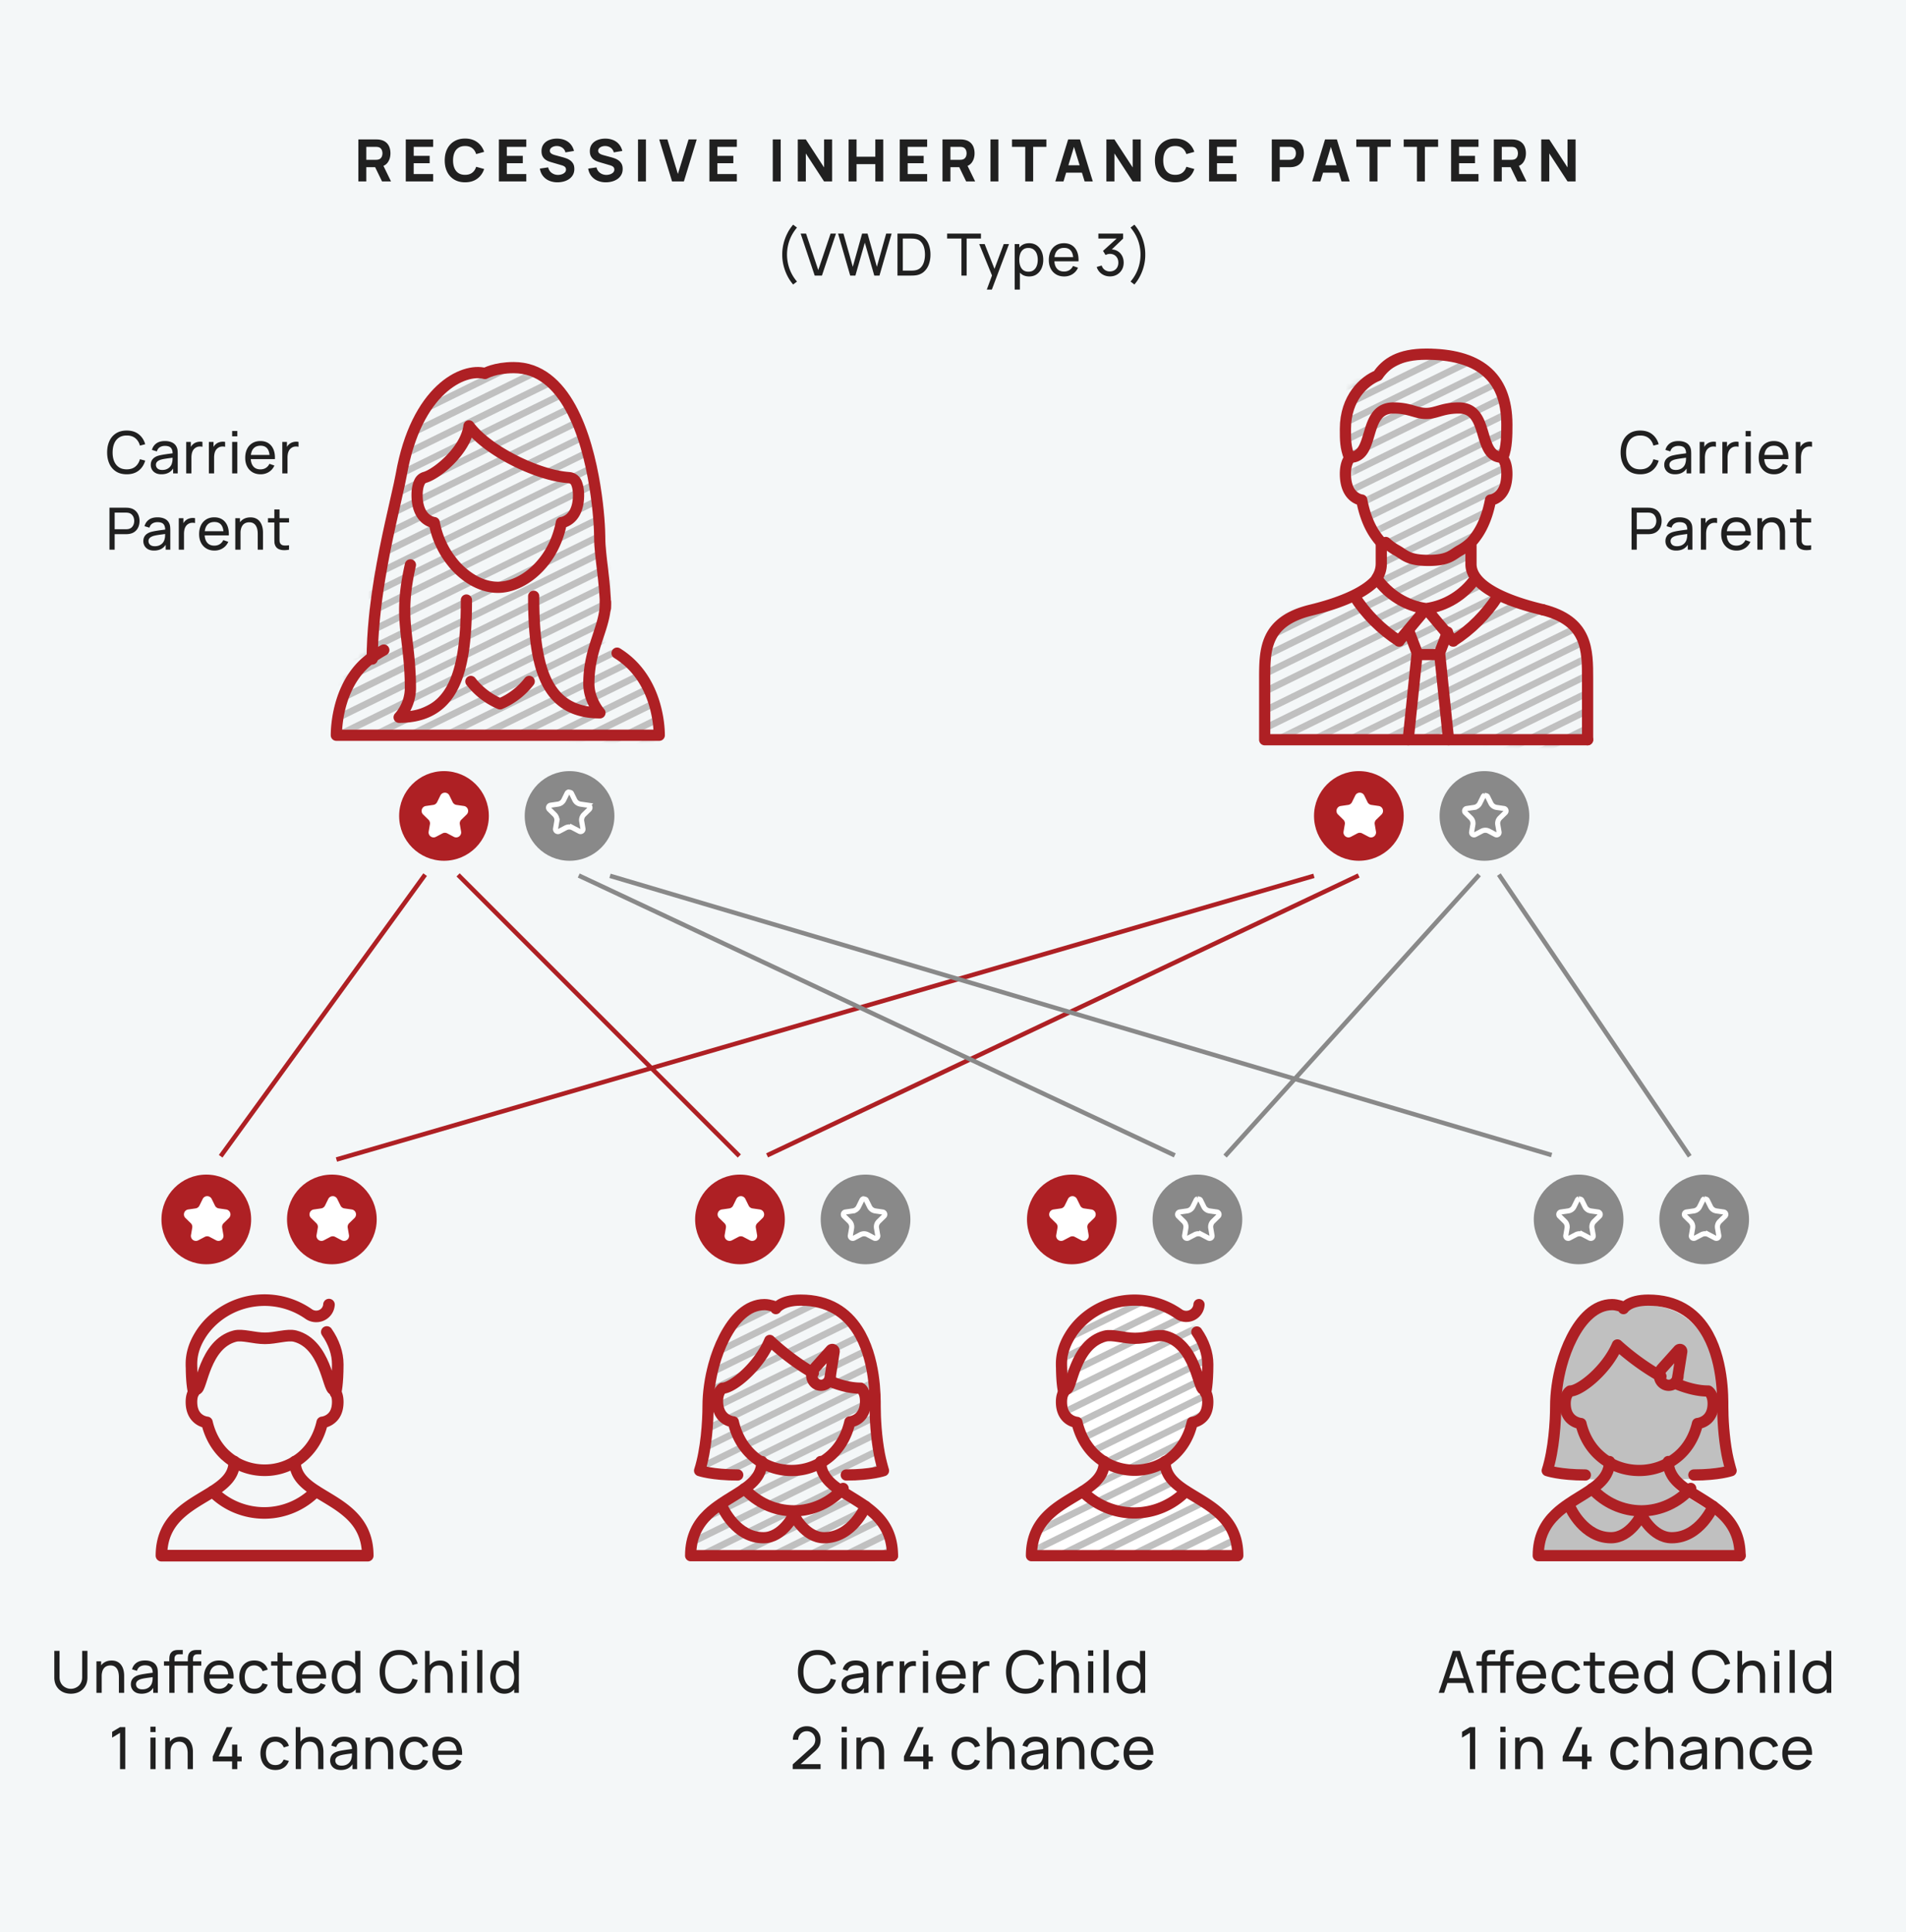 <svg width="375" height="380" xmlns="http://www.w3.org/2000/svg" xmlns:xlink="http://www.w3.org/1999/xlink"><defs><path d="M31.782 6.204c1.368 1.98 2.132 4.191 2.132 6.352l-.444 5.593c.23.395.444 1.008.444 1.943 0 1.528-.48 2.482-1.066 3.056a3.37 3.37 0 01-1.919.956c-.604 2.733-1.882 4.872-3.553 6.439-.515.485-1.084.917-1.67 1.275 0 2.646 1.741 4.264 4.016 5.757 1.865 1.224 4.085 2.392 5.933 3.975 2.292 1.942 4.05 4.532 4.05 8.705H0c0-3.938 1.58-6.474 3.695-8.382 1.918-1.744 4.246-2.95 6.236-4.244 2.291-1.51 4.085-3.13 4.085-5.793a10.408 10.408 0 01-1.67-1.293h-.017c-1.652-1.567-2.931-3.724-3.553-6.44 0 0-2.985-.235-2.985-4.011 0-.935.213-1.548.444-1.943-.017-.035-.39-1.314-.426-4.803-.018-.253-.018-.521-.018-.79 0-1.799.534-3.654 1.528-5.361C9.575 3.2 14.229 0 19.86 0a14.55 14.55 0 018.528 2.768l3.393 3.436z" id="a"/><path d="M19.27 50.204h20.1c0-4.16-1.777-6.74-4.09-8.675a20.768 20.768 0 00-2.154-1.577c-1.308-.86-2.673-1.631-3.874-2.42-1.47-.932-2.709-1.937-3.407-3.225 5.022 0 11.855-.844 11.855-.844-.052-.16-.107-.322-.144-.483-.089-.27-.16-.556-.233-.843-.178-.61-.304-1.254-.448-1.9-.664-3.423-.86-7.115-.86-9.32 0-1.845.09-9.606-3.624-15.127C30.185 2.493 26.652 0 20.947 0c-.63 0-1.186.042-1.677.112-3.077.022-5.054.146-5.93.373-3.97 1.027-10.438 7.46-9.639 14.47.382 3.356-2.273 15.282-1.387 18.548.347 1.279 7.81 1.354 9.703 1.354 1.231 0-5.45 3.801-9.404 8.047-2.122 2.278-2.95 5.508-2.49 6.5.763 1.649 7.145 1.915 19.147.8z" id="c"/><path d="M30.43 0l8.106 2.206 2.69 2.88 5.03 1.967.882 3.527v11.462l-.882 3.086v3.526h-2.647v3.968l-2.648 3.086-.882 3.086c.588 2.938.882 4.555.882 4.849 0 .294 1.471 1.616 4.412 3.967l7.5 2.645 5.736 1.764 3.088 2.645 1.323 6.612v14.548H30.43C13.915 78.066 4.084 78.36.937 76.705c-2.328-1.224.475-17.072 0-19.396-.74-3.625 11.784-6.342 17.602-9.699 5.68-3.277 4.653-7.218 4.334-8.816-.57-2.86-3.28-5.425-3.53-7.534-.367-3.115-3.529-5.166-3.529-8.092 0-7.765.131-13.475 2.725-17.34C20.162 3.414 24.125 1.47 30.43 0z" id="e"/><path d="M31.808 71.955h31.909c0-1.939 1.7-10.921-6.177-15.863v-9.699c0-5.123-3.53-11.128-3.53-14.678 0-1.63-1.888-4.49-2.639-8.993-1.63-9.92-5.734-21.023-16.01-21.023-1.386 0-2.66-1.883-3.553-1.684C25.712 1.6 22.23 2.942 21.364 4.036c-2.647 3.342-8.697 14.639-7.796 21.775.668 5.293-4.926 17.236-.34 27.937.459 1.07-1.827.746-4.474 3.225-4.84 4.532-11.34 12.757-7.685 15.87 1.563 1.33 11.809 1.035 30.739-.888z" id="g"/></defs><g fill="none" fill-rule="evenodd"><path fill="#F4F7F8" d="M0 0h375v380H0z"/><path d="M283.067 332.916l2.765-8.258h1.422l2.765 8.258h-1.061l-2.587-7.662h.321l-2.564 7.662h-1.06zm1.331-1.932v-.958h4.29v.958h-4.29zm7.133 1.932v-6.532c0-.16.008-.324.023-.49a2.13 2.13 0 01.104-.488 1.23 1.23 0 01.263-.439c.142-.156.297-.268.465-.335.168-.067.34-.108.513-.123.174-.016.34-.023.496-.023h.786v.848h-.728c-.302 0-.528.074-.677.221-.15.147-.224.37-.224.668v6.693h-1.02zm-1.05-5.35v-.844h3.7v.843h-3.7zm4.692 5.35v-6.532c0-.16.008-.324.023-.49a2.13 2.13 0 01.103-.488 1.23 1.23 0 01.264-.439c.142-.156.297-.268.465-.335.168-.067.34-.108.513-.123.174-.016.34-.023.496-.023h.786v.848h-.728c-.302 0-.528.074-.677.221-.15.147-.224.37-.224.668v6.693h-1.02zm-1.05-5.35v-.844h3.7v.843h-3.7zm7.249 5.523c-.61 0-1.141-.135-1.595-.403a2.76 2.76 0 01-1.056-1.13c-.252-.485-.377-1.05-.377-1.696 0-.677.123-1.263.371-1.758a2.732 2.732 0 011.04-1.147c.447-.27.97-.405 1.571-.405.621 0 1.15.144 1.589.43.437.287.767.696.988 1.228.22.531.314 1.164.282 1.898h-1.03v-.367c-.011-.76-.166-1.33-.464-1.706-.298-.377-.742-.565-1.33-.565-.633 0-1.114.203-1.442.608-.327.405-.491.986-.491 1.743 0 .73.164 1.297.491 1.698.328.402.797.602 1.407.602.41 0 .765-.093 1.067-.28a1.91 1.91 0 00.71-.81l.982.339c-.243.547-.606.97-1.089 1.27-.482.3-1.024.45-1.624.45zm-2.289-2.983v-.82h4.577v.82h-4.577zm9.164 2.983c-.629 0-1.162-.141-1.6-.422a2.7 2.7 0 01-1-1.16c-.23-.492-.348-1.055-.354-1.688.006-.644.127-1.212.362-1.703a2.705 2.705 0 011.012-1.151c.44-.277.97-.415 1.592-.415.652 0 1.214.16 1.686.482.472.321.79.76.952 1.32l-1.01.303a1.68 1.68 0 00-.636-.837 1.743 1.743 0 00-1.004-.298c-.424 0-.774.098-1.05.295-.275.197-.48.468-.613.814a3.364 3.364 0 00-.207 1.19c.006.69.165 1.246.478 1.668.312.421.777.632 1.392.632.404 0 .739-.092 1.007-.278.267-.185.47-.454.61-.806l1.033.27c-.216.577-.552 1.019-1.007 1.325-.455.306-1.002.459-1.643.459zm7.46-.173a4.607 4.607 0 01-1.088.092 2.434 2.434 0 01-.955-.218 1.336 1.336 0 01-.635-.62 1.782 1.782 0 01-.198-.739 22.65 22.65 0 01-.014-.855v-5.574h1.02v5.529c0 .254.004.47.01.65a.987.987 0 00.117.462c.138.247.356.39.657.432.3.04.662.029 1.086-.036v.877zm-4.146-5.35v-.844h4.146v.843h-4.146zm8.011 5.523c-.61 0-1.142-.135-1.595-.403a2.76 2.76 0 01-1.056-1.13c-.252-.485-.378-1.05-.378-1.696 0-.677.124-1.263.372-1.758a2.732 2.732 0 011.04-1.147c.447-.27.97-.405 1.57-.405.622 0 1.152.144 1.59.43.437.287.767.696.987 1.228.221.531.315 1.164.283 1.898h-1.03v-.367c-.011-.76-.166-1.33-.464-1.706-.298-.377-.742-.565-1.33-.565-.634 0-1.114.203-1.442.608-.328.405-.492.986-.492 1.743 0 .73.164 1.297.492 1.698.328.402.797.602 1.407.602.409 0 .765-.093 1.067-.28a1.91 1.91 0 00.71-.81l.981.339c-.242.547-.605.97-1.088 1.27-.483.3-1.024.45-1.624.45zm-2.289-2.983v-.82h4.577v.82h-4.577zm8.987 2.983c-.578 0-1.074-.144-1.488-.432a2.788 2.788 0 01-.955-1.173 4.03 4.03 0 01-.334-1.67c0-.62.112-1.176.334-1.668.223-.492.541-.881.955-1.167.414-.286.908-.429 1.481-.429.584 0 1.074.142 1.473.426.399.284.7.672.905 1.164.204.493.307 1.05.307 1.674 0 .617-.103 1.173-.307 1.667a2.68 2.68 0 01-.904 1.175c-.397.288-.887.433-1.468.433zm.125-.935c.417 0 .76-.1 1.027-.301.268-.201.465-.478.594-.83.128-.353.192-.756.192-1.21 0-.456-.065-.86-.194-1.21a1.746 1.746 0 00-.59-.822c-.263-.197-.597-.296-1-.296-.42 0-.768.103-1.04.31a1.822 1.822 0 00-.609.837 3.344 3.344 0 00-.198 1.182c0 .44.067.836.201 1.19.134.353.335.634.604.84.268.206.606.31 1.013.31zm1.813.762v-4.56h-.115v-3.698h1.027v8.258h-.912zm8.56.173c-.824 0-1.523-.182-2.096-.545a3.475 3.475 0 01-1.31-1.514c-.299-.647-.448-1.394-.448-2.243s.15-1.596.449-2.242a3.472 3.472 0 011.309-1.515c.573-.363 1.272-.544 2.096-.544.956 0 1.742.243 2.359.73.616.486 1.042 1.14 1.277 1.96l-1.038.275c-.168-.616-.469-1.101-.902-1.457-.433-.356-.998-.533-1.696-.533-.616 0-1.128.14-1.537.418-.41.28-.717.669-.924 1.169-.206.5-.311 1.08-.315 1.74-.004.659.097 1.238.304 1.737.206.499.516.888.93 1.168.412.28.926.42 1.542.42.698 0 1.263-.178 1.696-.536.433-.357.734-.842.902-1.454l1.038.276c-.235.82-.66 1.473-1.277 1.96-.617.486-1.403.73-2.36.73zm9.485-.173v-3.102a4.44 4.44 0 00-.08-.846 2.283 2.283 0 00-.27-.733 1.425 1.425 0 00-.516-.515c-.216-.126-.488-.189-.815-.189a1.82 1.82 0 00-.698.13c-.21.087-.389.218-.538.393a1.833 1.833 0 00-.345.661 3.22 3.22 0 00-.122.938l-.671-.206c0-.599.108-1.114.324-1.545a2.34 2.34 0 01.912-.993c.392-.232.853-.347 1.385-.347.4 0 .741.063 1.025.189.284.126.52.294.707.503.187.21.335.443.442.7.107.257.182.52.226.786.044.266.066.517.066.753v3.423h-1.032zm-4.416 0v-8.258h.917v4.56h.115v3.698h-1.032zm7.23-7.289v-1.055h1.021v1.055h-1.02zm0 7.29v-6.195h1.021v6.194h-1.02zm3.033-.001v-8.43h1.021v8.43zm5.35.173c-.578 0-1.073-.144-1.487-.432a2.788 2.788 0 01-.955-1.173c-.223-.494-.334-1.05-.334-1.67 0-.62.111-1.176.334-1.668.223-.492.541-.881.955-1.167.414-.286.908-.429 1.481-.429.583 0 1.074.142 1.473.426.398.284.7.672.904 1.164.205.493.307 1.05.307 1.674 0 .617-.102 1.173-.307 1.667a2.68 2.68 0 01-.903 1.175c-.398.288-.887.433-1.468.433zm.126-.935c.417 0 .759-.1 1.027-.301.267-.201.465-.478.593-.83.128-.353.192-.756.192-1.21 0-.456-.064-.86-.193-1.21a1.746 1.746 0 00-.59-.822c-.263-.197-.597-.296-1-.296-.421 0-.768.103-1.041.31a1.822 1.822 0 00-.608.837 3.344 3.344 0 00-.198 1.182c0 .44.067.836.2 1.19.134.353.336.634.604.84.269.206.607.31 1.014.31zm1.812.762v-4.56h-.114v-3.698h1.026v8.258h-.912zm-70.184 15v-7.128l-1.554.94v-1.141l1.554-.93h1.038v8.26zm5.979-7.289v-1.055h1.021v1.055h-1.02zm0 7.29v-6.195h1.021v6.194h-1.02zm7.329-.001v-3.102a4.44 4.44 0 00-.079-.846 2.283 2.283 0 00-.271-.733 1.425 1.425 0 00-.516-.515c-.216-.126-.488-.189-.815-.189a1.82 1.82 0 00-.698.13 1.41 1.41 0 00-.538.393 1.833 1.833 0 00-.345.661 3.22 3.22 0 00-.122.938l-.671-.206c0-.599.108-1.114.324-1.545a2.34 2.34 0 01.912-.993c.392-.232.854-.347 1.385-.347.4 0 .741.063 1.025.189.284.126.52.294.707.503.187.21.335.443.442.7.107.257.182.52.226.786.044.266.066.517.066.753v3.423h-1.032zm-4.416 0v-6.194h.917v1.658h.115v4.536h-1.032zm13.154 0v-1.52h-3.797v-.969l2.724-5.77h1.159l-2.724 5.77h2.638v-2.322h1.032v2.322h.86v.97h-.86v1.52zm8.526.173c-.63 0-1.163-.141-1.6-.422a2.7 2.7 0 01-1.001-1.16c-.23-.492-.347-1.055-.353-1.688.006-.644.126-1.212.361-1.703a2.705 2.705 0 011.012-1.151c.44-.277.97-.415 1.592-.415.652 0 1.214.16 1.686.482.472.321.79.76.952 1.32l-1.01.303a1.68 1.68 0 00-.636-.837 1.743 1.743 0 00-1.003-.298c-.425 0-.775.098-1.05.295a1.75 1.75 0 00-.614.814 3.364 3.364 0 00-.206 1.19c.006.69.165 1.246.477 1.668.313.421.777.632 1.393.632.403 0 .738-.092 1.006-.278.268-.185.471-.454.61-.806l1.033.27c-.216.577-.551 1.019-1.006 1.325-.455.306-1.003.459-1.643.459zm8.412-.173v-3.102a4.44 4.44 0 00-.079-.846 2.283 2.283 0 00-.271-.733 1.425 1.425 0 00-.516-.515c-.216-.126-.488-.189-.815-.189a1.82 1.82 0 00-.698.13 1.41 1.41 0 00-.538.393 1.833 1.833 0 00-.345.661 3.22 3.22 0 00-.122.938l-.671-.206c0-.599.108-1.114.324-1.545a2.34 2.34 0 01.912-.993c.392-.232.854-.347 1.385-.347.4 0 .741.063 1.025.189.284.126.52.294.707.503.187.21.335.443.442.7.107.257.182.52.226.786.044.266.066.517.066.753v3.423h-1.032zm-4.416 0v-8.258h.917v4.56h.115v3.698h-1.032zm8.877.173c-.463 0-.85-.085-1.163-.254a1.73 1.73 0 01-.706-.674 1.841 1.841 0 01-.236-.92c0-.324.061-.606.185-.844.123-.238.298-.437.524-.596.227-.16.497-.286.81-.377a10.3 10.3 0 01.989-.208c.364-.06.733-.115 1.108-.164a68.02 68.02 0 001.052-.144l-.367.212c.01-.549-.1-.956-.331-1.22-.23-.265-.628-.398-1.194-.398-.375 0-.703.086-.985.257-.282.171-.48.447-.593.827l-.969-.292c.147-.543.436-.97.865-1.28.429-.309.993-.464 1.693-.464.56 0 1.042.1 1.445.301.404.201.694.504.872.91.088.19.144.398.166.622.023.223.035.458.035.702v3.831h-.906v-1.485l.212.138c-.233.502-.56.881-.98 1.137-.419.255-.928.383-1.526.383zm.154-.855c.368 0 .686-.066.955-.196a1.77 1.77 0 00.651-.522c.165-.217.272-.454.322-.71.055-.191.086-.404.093-.638.006-.234.01-.415.01-.544l.355.155c-.332.048-.66.093-.982.135-.322.042-.626.087-.913.133a6.834 6.834 0 00-.772.168c-.17.054-.328.123-.474.208a1.075 1.075 0 00-.354.326.846.846 0 00-.135.487.945.945 0 00.53.855c.182.095.42.143.714.143zm9.124.682v-3.102a4.44 4.44 0 00-.079-.846 2.283 2.283 0 00-.27-.733 1.425 1.425 0 00-.517-.515c-.216-.126-.488-.189-.814-.189-.257 0-.49.044-.699.13-.21.087-.388.218-.537.393-.15.175-.265.396-.346.661a3.22 3.22 0 00-.122.938l-.67-.206c0-.599.107-1.114.323-1.545a2.34 2.34 0 01.912-.993c.392-.232.854-.347 1.385-.347.4 0 .741.063 1.025.189.284.126.52.294.707.503.188.21.335.443.442.7.107.257.182.52.226.786.044.266.066.517.066.753v3.423h-1.032zm-4.416 0v-6.194h.917v1.658h.115v4.536h-1.032zm9.669.173c-.63 0-1.163-.141-1.601-.422a2.7 2.7 0 01-1-1.16c-.23-.492-.348-1.055-.353-1.688.005-.644.126-1.212.36-1.703a2.705 2.705 0 011.013-1.151c.44-.277.97-.415 1.592-.415.652 0 1.214.16 1.686.482.472.321.79.76.952 1.32l-1.01.303a1.68 1.68 0 00-.636-.837 1.743 1.743 0 00-1.004-.298c-.424 0-.774.098-1.05.295-.275.197-.48.468-.613.814a3.364 3.364 0 00-.207 1.19c.006.69.165 1.246.478 1.668.313.421.777.632 1.392.632.404 0 .74-.092 1.007-.278.267-.185.471-.454.61-.806l1.033.27c-.216.577-.552 1.019-1.007 1.325-.455.306-1.002.459-1.643.459zm6.513 0c-.61 0-1.141-.135-1.594-.403a2.76 2.76 0 01-1.057-1.13c-.251-.485-.377-1.05-.377-1.696 0-.677.124-1.263.371-1.758a2.732 2.732 0 011.041-1.147c.447-.27.97-.405 1.57-.405.622 0 1.151.144 1.589.43.438.287.767.696.988 1.228.22.531.315 1.164.282 1.898h-1.03v-.367c-.01-.76-.165-1.33-.464-1.706-.298-.377-.741-.565-1.33-.565-.633 0-1.113.203-1.441.608-.328.405-.492.986-.492 1.743 0 .73.164 1.297.492 1.698.328.402.796.602 1.406.602.41 0 .765-.093 1.067-.28.302-.188.54-.458.711-.81l.981.339c-.243.547-.606.97-1.088 1.27-.483.3-1.025.45-1.625.45zm-2.288-2.983v-.82h4.577v.82h-4.577z" fill="#202020" fill-rule="nonzero"/><g transform="translate(326.47 230.998)"><ellipse fill="#898989" cx="8.824" cy="8.817" rx="8.824" ry="8.817"/><path d="M8.845 4.764c.464.071.541.148.588.244l.65 1.315a1.5 1.5 0 001.129.82l1.45.211a.482.482 0 01.269.824l-1.05 1.024a1.5 1.5 0 00-.432 1.328l.248 1.445a.482.482 0 01-.701.51l-1.298-.683a1.5 1.5 0 00-1.396 0l-1.298.682a.482.482 0 01-.701-.509l.248-1.445a1.5 1.5 0 00-.432-1.328L5.07 8.178a.482.482 0 01.268-.824l1.451-.21a1.5 1.5 0 001.13-.821l.649-1.315a.482.482 0 01.278-.244z" stroke="#FFF"/></g><g transform="translate(301.765 230.998)"><ellipse fill="#898989" cx="8.824" cy="8.817" rx="8.824" ry="8.817"/><path d="M8.845 4.764c.464.071.541.148.588.244l.65 1.315a1.5 1.5 0 001.129.82l1.45.211a.482.482 0 01.269.824l-1.05 1.024a1.5 1.5 0 00-.432 1.328l.248 1.445a.482.482 0 01-.701.51l-1.298-.683a1.5 1.5 0 00-1.396 0l-1.298.682a.482.482 0 01-.701-.509l.248-1.445a1.5 1.5 0 00-.432-1.328L5.07 8.178a.482.482 0 01.268-.824l1.451-.21a1.5 1.5 0 001.13-.821l.649-1.315a.482.482 0 01.278-.244z" stroke="#FFF"/></g><path d="M302.31 306.89c0-4.159 1.777-6.739 4.091-8.675.681-.574 1.4-1.092 2.153-1.577 1.308-.86 2.673-1.631 3.875-2.42 1.47-.932 2.708-1.936 3.407-3.225a66.07 66.07 0 01-3.456-.103l-.589-.033c-4.014-.238-7.81-.707-7.81-.707.052-.161.106-.322.143-.483.09-.27.16-.557.233-.844.178-.61.305-1.253.448-1.9.664-3.423.86-7.114.86-9.32v-.493c.007-2.469.181-9.514 3.625-14.634 2.205-3.297 5.738-5.79 11.444-5.79.487 0 .93.025 1.334.07.4-.045.843-.07 1.33-.07 5.706 0 9.24 2.493 11.445 5.79 3.443 5.12 3.617 12.165 3.624 14.634v.493c0 2.206.196 5.897.86 9.32.144.647.27 1.29.449 1.9.072.287.143.574.233.844.036.16.09.322.143.483 0 0-3.797.469-7.81.707l-.59.033a66.07 66.07 0 01-3.455.103c.699 1.289 1.937 2.293 3.407 3.225 1.202.789 2.566 1.56 3.875 2.42a20.768 20.768 0 012.152 1.577c2.314 1.936 4.09 4.516 4.09 8.675h-39.51z" fill="silver"/><path d="M330.234 272.307c1.944.757 3.945 1.253 5.872 1.253 0 0 .953.562.953 2.465 0 3.702-3.082 3.93-3.082 3.93-.643 2.696-1.964 4.81-3.687 6.325-.552.476-1.138.9-1.744 1.253-1.835 1.108-3.927 1.655-6.036 1.655-2.129 0-4.24-.547-6.054-1.638a10.945 10.945 0 01-1.726-1.27c-1.724-1.532-3.046-3.647-3.687-6.326 0 0-3.102-.227-3.102-3.929 0-1.903.973-2.465.973-2.465 1.964 0 7.174-4.106 9.303-9.059 0 0 3.743 3.524 8.568 6.185" stroke="#AE2024" stroke-width="2.206" stroke-linecap="round" stroke-linejoin="round"/><path d="M342.353 305.94c0-4.184-1.77-6.779-4.075-8.726a20.702 20.702 0 00-2.145-1.587c-1.303-.864-2.662-1.64-3.86-2.435-1.464-.936-2.697-1.947-3.394-3.243-.412-.721-.644-1.55-.644-2.524" stroke="#AE2024" stroke-width="2.206" stroke-linecap="round" stroke-linejoin="round"/><path d="M316.662 287.425c0 .973-.23 1.803-.638 2.524-.71 1.316-1.985 2.324-3.456 3.3-1.187.792-2.533 1.55-3.808 2.415-.957.648-1.896 1.335-2.729 2.145-1.95 1.875-3.384 4.363-3.384 8.13h39.706" stroke="#AE2024" stroke-width="2.206" stroke-linecap="round" stroke-linejoin="round"/><path d="M313.235 292.772c2.537 2.773 6.032 4.333 9.68 4.351h.07c3.65-.018 7.125-1.596 9.662-4.408m-13.235-35.36s1.012-1.67 4.884-1.67c5.548 0 8.984 2.498 11.129 5.803 3.611 5.533 3.524 13.312 3.524 15.16 0 2.211.191 5.911.837 9.343.14.647.262 1.293.436 1.903.07.288.14.576.227.846.035.161.088.323.14.484 0 0-2.442.846-7.326.846m-13.851-33.015s-1.196-.489-2.232-.489c-3.322 0-6.036 2.773-7.947 6.563-.838 1.63-1.517 3.461-2.035 5.349-.732 2.719-1.124 5.528-1.124 8.048 0 2.957-.34 8.594-1.662 12.69 0 0 2.5.854 7.5.854m11.029 7.854s2.195 4.489 5.962 4.489c5.56 0 8.156-6.172 8.156-6.172m-14.118 1.683s-2.21 4.489-5.972 4.489c-5.313 0-7.926-5.676-8.126-6.139-.02-.015-.02-.033-.02-.033" stroke="#AE2024" stroke-width="2.206" stroke-linecap="round" stroke-linejoin="round"/><path d="M330.031 271.177v-.05l.127-.723v.084c0 .253-.048.47-.127.689a2.01 2.01 0 01-.598.856 1.767 1.767 0 01-1.119.403c-1.025 0-1.843-.872-1.843-1.948 0-.538.204-1.007.52-1.361l3.26-3.626a.37.37 0 01.268-.118c.206 0 .363.169.363.403l-.015.117-.71 4.501" stroke="#AE2024" stroke-width="2.206" stroke-linecap="round" stroke-linejoin="round"/><path d="M160.847 333.089c-.824 0-1.523-.182-2.096-.545a3.475 3.475 0 01-1.31-1.514c-.299-.647-.448-1.394-.448-2.243s.15-1.596.449-2.242a3.472 3.472 0 011.309-1.515c.573-.363 1.272-.544 2.096-.544.956 0 1.742.243 2.359.73.616.486 1.042 1.14 1.277 1.96l-1.038.275c-.168-.616-.469-1.101-.902-1.457-.433-.356-.998-.533-1.696-.533-.616 0-1.128.14-1.537.418-.41.28-.717.669-.923 1.169-.207.5-.312 1.08-.316 1.74-.004.659.098 1.238.304 1.737.207.499.516.888.93 1.168.412.28.926.42 1.542.42.698 0 1.263-.178 1.696-.536.433-.357.734-.842.902-1.454l1.038.276c-.235.82-.66 1.473-1.277 1.96-.617.486-1.403.73-2.359.73zm6.835 0c-.463 0-.85-.085-1.163-.254a1.73 1.73 0 01-.705-.674 1.841 1.841 0 01-.237-.92c0-.324.062-.606.185-.844.124-.238.298-.437.525-.596.227-.16.497-.286.81-.377.295-.079.624-.148.988-.208s.734-.115 1.108-.164c.375-.048.726-.097 1.053-.144l-.367.212c.01-.549-.101-.956-.331-1.22-.23-.265-.629-.398-1.195-.398-.375 0-.703.086-.985.257-.282.171-.48.447-.592.827l-.97-.292c.148-.543.436-.97.865-1.28.43-.309.994-.464 1.694-.464.56 0 1.042.1 1.445.301.403.201.694.504.872.91.088.19.143.398.166.622.023.223.034.458.034.702v3.831h-.906v-1.485l.212.138c-.233.502-.56.881-.979 1.137-.42.255-.928.383-1.527.383zm.155-.855c.367 0 .685-.066.955-.196a1.77 1.77 0 00.65-.522c.165-.217.272-.454.322-.71a2.54 2.54 0 00.093-.638c.007-.234.01-.415.01-.544l.356.155c-.333.048-.66.093-.982.135a31.58 31.58 0 00-.914.133 6.834 6.834 0 00-.771.168c-.17.054-.328.123-.475.208a1.075 1.075 0 00-.354.326.846.846 0 00-.135.487.945.945 0 00.53.855c.182.095.42.143.715.143zm4.713.682v-6.194h.912v1.497l-.15-.195c.074-.19.168-.367.285-.527a1.68 1.68 0 01.393-.396c.158-.128.34-.227.543-.295.204-.07.41-.11.62-.124.211-.013.408 0 .592.04v.958a1.987 1.987 0 00-.707-.043 1.44 1.44 0 00-.71.278 1.52 1.52 0 00-.463.518 2.2 2.2 0 00-.225.655 4.08 4.08 0 00-.063.72v3.108h-1.027zm4.46 0v-6.194h.913v1.497l-.15-.195c.073-.19.168-.367.284-.527.117-.161.248-.293.393-.396.159-.128.34-.227.544-.295.203-.07.41-.11.62-.124.21-.013.408 0 .591.04v.958a1.987 1.987 0 00-.707-.043c-.257.027-.493.12-.71.278-.2.144-.354.316-.462.518a2.2 2.2 0 00-.225.655 4.08 4.08 0 00-.064.72v3.108h-1.026zm4.576-7.289v-1.055h1.021v1.055h-1.02zm0 7.29v-6.195h1.021v6.194h-1.02zm5.602.172c-.61 0-1.141-.135-1.594-.403a2.76 2.76 0 01-1.057-1.13c-.251-.485-.377-1.05-.377-1.696 0-.677.124-1.263.371-1.758a2.732 2.732 0 011.041-1.147c.447-.27.97-.405 1.57-.405.622 0 1.151.144 1.59.43.437.287.766.696.987 1.228.22.531.315 1.164.282 1.898h-1.029v-.367c-.011-.76-.166-1.33-.465-1.706-.298-.377-.741-.565-1.33-.565-.633 0-1.113.203-1.441.608-.328.405-.492.986-.492 1.743 0 .73.164 1.297.492 1.698.328.402.797.602 1.406.602.41 0 .765-.093 1.067-.28.302-.188.54-.458.711-.81l.981.339c-.243.547-.605.97-1.088 1.27-.483.3-1.024.45-1.625.45zm-2.288-2.983v-.82h4.577v.82H184.9zm6.554 2.81v-6.194h.912v1.497l-.15-.195c.073-.19.168-.367.285-.527a1.68 1.68 0 01.393-.396c.158-.128.34-.227.543-.295.204-.07.41-.11.62-.124.211-.013.408 0 .592.04v.958a1.987 1.987 0 00-.707-.043 1.44 1.44 0 00-.71.278 1.52 1.52 0 00-.463.518 2.2 2.2 0 00-.225.655 4.08 4.08 0 00-.063.72v3.108h-1.027zm10.326.173c-.823 0-1.522-.182-2.096-.545a3.475 3.475 0 01-1.309-1.514c-.299-.647-.448-1.394-.448-2.243s.15-1.596.448-2.242a3.48 3.48 0 011.31-1.515c.573-.363 1.272-.544 2.096-.544.956 0 1.742.243 2.358.73.617.486 1.043 1.14 1.278 1.96l-1.038.275c-.168-.616-.47-1.101-.902-1.457-.433-.356-.999-.533-1.696-.533-.616 0-1.128.14-1.537.418-.41.28-.717.669-.924 1.169-.206.5-.311 1.08-.315 1.74-.004.659.097 1.238.304 1.737.206.499.516.888.929 1.168.413.28.927.42 1.543.42.697 0 1.263-.178 1.696-.536.433-.357.734-.842.902-1.454l1.038.276c-.235.82-.661 1.473-1.278 1.96-.616.486-1.402.73-2.358.73zm9.486-.173v-3.102a4.44 4.44 0 00-.08-.846 2.283 2.283 0 00-.27-.733 1.425 1.425 0 00-.517-.515c-.216-.126-.487-.189-.814-.189a1.82 1.82 0 00-.698.13c-.21.087-.389.218-.538.393a1.833 1.833 0 00-.345.661 3.22 3.22 0 00-.122.938l-.671-.206c0-.599.108-1.114.324-1.545a2.34 2.34 0 01.912-.993c.392-.232.853-.347 1.385-.347.4 0 .741.063 1.025.189.284.126.52.294.707.503.187.21.334.443.441.7.107.257.183.52.227.786.044.266.066.517.066.753v3.423h-1.032zm-4.417 0v-8.258h.918v4.56h.115v3.698h-1.033zm7.231-7.289v-1.055h1.021v1.055h-1.02zm0 7.29v-6.195h1.021v6.194h-1.02zm3.033-.001v-8.43h1.02v8.43zm5.35.173c-.578 0-1.073-.144-1.487-.432a2.788 2.788 0 01-.955-1.173c-.223-.494-.334-1.05-.334-1.67 0-.62.111-1.176.334-1.668a2.76 2.76 0 01.955-1.167c.414-.286.907-.429 1.48-.429.584 0 1.075.142 1.473.426.399.284.7.672.905 1.164.205.493.307 1.05.307 1.674 0 .617-.102 1.173-.307 1.667a2.68 2.68 0 01-.903 1.175c-.398.288-.887.433-1.468.433zm.126-.935c.417 0 .759-.1 1.026-.301.268-.201.466-.478.594-.83.128-.353.192-.756.192-1.21 0-.456-.064-.86-.193-1.21a1.746 1.746 0 00-.59-.822c-.264-.197-.597-.296-1-.296-.421 0-.768.103-1.042.31a1.822 1.822 0 00-.607.837 3.344 3.344 0 00-.198 1.182c0 .44.067.836.2 1.19.134.353.335.634.604.84.269.206.607.31 1.014.31zm1.812.762v-4.56h-.115v-3.698h1.027v8.258h-.912zm-68.443 14.994l.005-.917 3.665-3.298c.306-.273.512-.534.617-.781a1.93 1.93 0 00.157-.761c0-.318-.072-.604-.217-.86a1.625 1.625 0 00-1.445-.833c-.33 0-.623.078-.88.234a1.696 1.696 0 00-.605.618 1.612 1.612 0 00-.213.835h-1.044c0-.518.12-.978.36-1.378.24-.4.567-.715.982-.942a2.897 2.897 0 011.416-.341c.51 0 .97.117 1.376.352.406.235.726.555.962.96.235.404.352.86.352 1.366 0 .361-.045.673-.136.936a2.33 2.33 0 01-.416.732 6.6 6.6 0 01-.704.712l-3.045 2.736-.132-.344h4.433v.975h-5.488zm9.627-7.283v-1.055h1.02v1.055h-1.02zm0 7.29v-6.195h1.02v6.194h-1.02zm7.328-.001v-3.102a4.44 4.44 0 00-.079-.846 2.283 2.283 0 00-.27-.733 1.425 1.425 0 00-.517-.515c-.216-.126-.488-.189-.815-.189-.256 0-.488.044-.698.13-.21.087-.388.218-.537.393-.15.175-.265.396-.346.661a3.22 3.22 0 00-.122.938l-.67-.206c0-.599.107-1.114.323-1.545a2.34 2.34 0 01.912-.993c.392-.232.854-.347 1.385-.347.4 0 .741.063 1.025.189.284.126.52.294.707.503.188.21.335.443.442.7.107.257.182.52.226.786.044.266.066.517.066.753v3.423h-1.032zm-4.416 0v-6.194h.917v1.658h.115v4.536h-1.032zm13.153 0v-1.52h-3.796v-.969l2.724-5.77h1.159l-2.724 5.77h2.638v-2.322h1.032v2.322h.86v.97h-.86v1.52zm8.527.173c-.63 0-1.163-.141-1.6-.422a2.7 2.7 0 01-1.001-1.16c-.23-.492-.347-1.055-.353-1.688.006-.644.126-1.212.361-1.703a2.705 2.705 0 011.013-1.151c.44-.277.97-.415 1.591-.415.652 0 1.214.16 1.686.482.472.321.79.76.952 1.32l-1.01.303a1.68 1.68 0 00-.636-.837 1.743 1.743 0 00-1.003-.298c-.425 0-.775.098-1.05.295a1.75 1.75 0 00-.614.814 3.364 3.364 0 00-.206 1.19c.006.69.165 1.246.477 1.668.313.421.777.632 1.393.632.403 0 .739-.092 1.006-.278.268-.185.471-.454.611-.806l1.032.27c-.216.577-.551 1.019-1.006 1.325-.455.306-1.003.459-1.643.459zm8.412-.173v-3.102a4.44 4.44 0 00-.079-.846 2.283 2.283 0 00-.27-.733 1.425 1.425 0 00-.517-.515c-.216-.126-.488-.189-.814-.189-.257 0-.49.044-.699.13-.21.087-.388.218-.537.393-.15.175-.265.396-.346.661a3.22 3.22 0 00-.122.938l-.67-.206c0-.599.107-1.114.323-1.545a2.34 2.34 0 01.912-.993c.392-.232.854-.347 1.385-.347.4 0 .741.063 1.025.189.284.126.52.294.707.503.188.21.335.443.442.7.107.257.182.52.226.786.044.266.066.517.066.753v3.423h-1.032zm-4.416 0v-8.258h.917v4.56h.115v3.698h-1.032zm8.877.173c-.463 0-.85-.085-1.163-.254a1.73 1.73 0 01-.706-.674 1.841 1.841 0 01-.236-.92c0-.324.062-.606.185-.844s.298-.437.525-.596c.226-.16.496-.286.81-.377.294-.079.623-.148.988-.208.364-.06.733-.115 1.108-.164a68.02 68.02 0 001.052-.144l-.367.212c.01-.549-.1-.956-.33-1.22-.231-.265-.63-.398-1.195-.398-.375 0-.703.086-.985.257-.282.171-.48.447-.592.827l-.97-.292c.147-.543.436-.97.865-1.28.43-.309.993-.464 1.693-.464.56 0 1.042.1 1.445.301.404.201.694.504.872.91.088.19.144.398.167.622.023.223.034.458.034.702v3.831h-.906v-1.485l.212.138c-.233.502-.56.881-.98 1.137-.419.255-.928.383-1.526.383zm.155-.855c.367 0 .685-.066.954-.196a1.77 1.77 0 00.651-.522c.165-.217.272-.454.322-.71.055-.191.086-.404.093-.638.007-.234.01-.415.01-.544l.355.155c-.332.048-.66.093-.982.135-.322.042-.626.087-.913.133a6.834 6.834 0 00-.771.168c-.17.054-.329.123-.475.208a1.075 1.075 0 00-.354.326.846.846 0 00-.135.487.945.945 0 00.53.855c.182.095.42.143.715.143zm9.123.682v-3.102a4.44 4.44 0 00-.079-.846 2.283 2.283 0 00-.27-.733 1.425 1.425 0 00-.517-.515c-.216-.126-.487-.189-.814-.189-.257 0-.49.044-.699.13a1.407 1.407 0 00-.537.393c-.15.175-.265.396-.346.661a3.22 3.22 0 00-.122.938l-.67-.206c0-.599.107-1.114.323-1.545a2.34 2.34 0 01.912-.993c.392-.232.854-.347 1.385-.347.4 0 .742.063 1.025.189.284.126.52.294.707.503.188.21.335.443.442.7.107.257.183.52.226.786.044.266.066.517.066.753v3.423h-1.032zm-4.416 0v-6.194h.918v1.658h.114v4.536h-1.032zm9.668.173c-.629 0-1.162-.141-1.6-.422a2.7 2.7 0 01-1-1.16c-.23-.492-.348-1.055-.353-1.688.005-.644.126-1.212.36-1.703a2.705 2.705 0 011.013-1.151c.44-.277.97-.415 1.592-.415.652 0 1.214.16 1.686.482.472.321.79.76.952 1.32l-1.01.303a1.68 1.68 0 00-.636-.837 1.743 1.743 0 00-1.004-.298c-.424 0-.774.098-1.05.295-.275.197-.48.468-.613.814a3.364 3.364 0 00-.206 1.19c.005.69.164 1.246.477 1.668.313.421.777.632 1.392.632.404 0 .74-.092 1.007-.278.267-.185.471-.454.61-.806l1.033.27c-.216.577-.552 1.019-1.007 1.325-.455.306-1.002.459-1.643.459zm6.514 0c-.61 0-1.141-.135-1.594-.403a2.76 2.76 0 01-1.057-1.13c-.251-.485-.377-1.05-.377-1.696 0-.677.124-1.263.371-1.758a2.732 2.732 0 011.041-1.147c.447-.27.97-.405 1.57-.405.622 0 1.151.144 1.59.43.437.287.766.696.987 1.228.22.531.315 1.164.282 1.898h-1.03v-.367c-.01-.76-.165-1.33-.464-1.706-.298-.377-.741-.565-1.33-.565-.633 0-1.113.203-1.441.608-.328.405-.492.986-.492 1.743 0 .73.164 1.297.492 1.698.328.402.797.602 1.406.602.41 0 .765-.093 1.067-.28.302-.188.54-.458.711-.81l.981.339c-.243.547-.605.97-1.088 1.27-.483.3-1.024.45-1.625.45zm-2.288-2.983v-.82h4.577v.82h-4.577z" fill="#202020" fill-rule="nonzero"/><g transform="translate(226.765 230.998)"><ellipse fill="#898989" cx="8.824" cy="8.817" rx="8.824" ry="8.817"/><path d="M8.845 4.764c.464.071.541.148.588.244l.65 1.315a1.5 1.5 0 001.129.82l1.45.211a.482.482 0 01.269.824l-1.05 1.024a1.5 1.5 0 00-.432 1.328l.248 1.445a.482.482 0 01-.701.51l-1.298-.683a1.5 1.5 0 00-1.396 0l-1.298.682a.482.482 0 01-.701-.509l.248-1.445a1.5 1.5 0 00-.432-1.328L5.07 8.178a.482.482 0 01.268-.824l1.451-.21a1.5 1.5 0 001.13-.821l.649-1.315a.482.482 0 01.278-.244z" stroke="#FFF"/></g><g transform="translate(202.059 230.998)"><ellipse fill="#AE2024" cx="8.824" cy="8.817" rx="8.824" ry="8.817"/><path d="M8.476 12.247l-1.298.682a.983.983 0 01-1.427-1.036L6 10.448a1 1 0 00-.287-.886L4.662 8.54a.983.983 0 01.544-1.677l1.452-.211a1 1 0 00.752-.547l.65-1.315a.983.983 0 011.763 0l.649 1.315a1 1 0 00.753.547l1.451.21a.983.983 0 01.545 1.678l-1.05 1.023a1 1 0 00-.288.886l.248 1.445a.983.983 0 01-1.426 1.036l-1.298-.682a1 1 0 00-.931 0z" fill="#FFF"/></g><g transform="translate(203.824 255.684)"><mask id="b" fill="#fff"><use xlink:href="#a"/></mask><use fill="#FFF" xlink:href="#a"/><g mask="url(#b)" stroke="silver" stroke-width="1.324"><path d="M-17.07-36.491l75.198-36.991M-17.07 33.16L58.129-3.83M-17.07-1.812l75.198-36.991M-17.07 67.84l75.198-36.991M-17.07-19.152l75.198-36.99M-17.07 50.5l75.198-36.991m-75.198 2.019l75.198-36.991M-17.07 85.179l75.198-36.99M-17.07-33.023l75.198-36.991M-17.07 36.629L58.129-.362M-17.07 1.656l75.198-36.991M-17.07 71.308l75.198-36.991M-17.07-15.684l75.198-36.991M-17.07 53.968l75.198-36.991m-75.198 2.018l75.198-36.991M-17.07 88.647l75.198-36.991M-17.07-29.555l75.198-36.991M-17.07 40.097L58.129 3.106M-17.07 5.124l75.198-36.991M-17.07 74.776l75.198-36.991M-17.07-12.216l75.198-36.991M-17.07 57.436l75.198-36.991m-75.198 2.018l75.198-36.991M-17.07 92.115l75.198-36.991M-17.07-26.087l75.198-36.991M-17.07 43.565L58.129 6.574M-17.07 8.592L58.129-28.4M-17.07 78.244l75.198-36.991M-17.07-8.748L58.129-45.74M-17.07 60.904l75.198-36.991M-17.07 25.93l75.198-36.99M-17.07 95.583l75.198-36.991M-17.07-22.62l75.198-36.99M-17.07 47.033l75.198-36.991M-17.07 12.06l75.198-36.991M-17.07 81.712L58.129 44.72m-75.199-50l75.198-36.991M-17.07 64.372L58.129 27.38m-75.199 2.019L58.129-7.592M-17.07 99.05l75.198-36.99"/></g></g><path d="M236.683 273.195s.255.145.49.56c.237.397.455 1.012.455 1.949 0 1.532-.49 2.489-1.09 3.065-.874.867-1.965.958-1.965.958-.618 2.741-1.927 4.886-3.637 6.458a10.49 10.49 0 01-1.71 1.279 11.398 11.398 0 01-5.982 1.676c-2.109 0-4.182-.558-5.983-1.659a10.646 10.646 0 01-1.709-1.296h-.018c-1.691-1.572-3-3.735-3.636-6.458 0 0-3.056-.236-3.056-4.023 0-.937.219-1.552.455-1.948.2-.324.4-.487.473-.543.018-.018.037-.018.037-.018" stroke="#AE2024" stroke-width="2.206" stroke-linecap="round" stroke-linejoin="round"/><path d="M209.85 273.195c1.001 0 1.53-8.853 7.52-10.429 1.53-.391 3.716.43 5.937.43 2.222 0 4.389-.821 5.937-.43 5.991 1.576 6.52 10.43 7.52 10.43m-1.294-11.247c1.384 1.982 2.158 4.196 2.158 6.359 0 4.032-.413 5.527-.45 5.6" stroke="#AE2024" stroke-width="2.206" stroke-linecap="round" stroke-linejoin="round"/><path d="M209.296 273.765c-.017-.035-.399-1.31-.435-4.784-.019-.252-.019-.52-.019-.788 0-1.792.546-3.64 1.562-5.34 2.306-3.98 7.065-7.169 12.821-7.169 3.324 0 6.32 1.075 8.718 2.758a2.576 2.576 0 002.542.2 2.459 2.459 0 001.416-2.08m-18.632 30.87v.018c0 2.673-1.834 4.299-4.177 5.815-2.034 1.3-4.413 2.51-6.373 4.26-2.162 1.915-3.778 4.461-3.778 8.415h40.588c0-4.19-1.798-6.789-4.14-8.74-1.89-1.588-4.16-2.76-6.066-3.99-2.325-1.498-4.105-3.122-4.105-5.778" stroke="#AE2024" stroke-width="2.206" stroke-linecap="round" stroke-linejoin="round"/><path d="M213.016 293.323c2.66 2.699 6.34 4.217 10.183 4.217a14.205 14.205 0 0010.111-4.27" stroke="#AE2024" stroke-width="2.206" stroke-linecap="round" stroke-linejoin="round"/><g transform="translate(161.47 230.998)"><ellipse fill="#898989" cx="8.824" cy="8.817" rx="8.824" ry="8.817"/><path d="M8.374 4.766c.465.072.542.149.589.244l.649 1.315a1.5 1.5 0 001.13.82l1.45.212a.482.482 0 01.268.824l-1.05 1.023a1.5 1.5 0 00-.431 1.328l.248 1.445a.482.482 0 01-.702.51l-1.298-.683a1.5 1.5 0 00-1.396 0l-1.298.683a.482.482 0 01-.7-.51l.247-1.445a1.5 1.5 0 00-.431-1.328l-1.05-1.023a.482.482 0 01.267-.824l1.452-.211a1.5 1.5 0 001.13-.82l.648-1.316a.482.482 0 01.278-.244z" stroke="#FFF"/></g><g transform="translate(136.765 230.998)"><ellipse fill="#AE2024" cx="8.824" cy="8.817" rx="8.824" ry="8.817"/><path d="M8.535 12.245l-1.298.682a.983.983 0 01-1.427-1.036l.248-1.446a1 1 0 00-.288-.885L4.72 8.536a.983.983 0 01.545-1.677l1.451-.21a1 1 0 00.753-.547l.65-1.316a.983.983 0 011.763 0l.649 1.316a1 1 0 00.753.547l1.45.21a.983.983 0 01.546 1.677L12.23 9.56a1 1 0 00-.288.885l.248 1.446a.983.983 0 01-1.427 1.036l-1.298-.682a1 1 0 00-.93 0z" fill="#FFF"/></g><g transform="translate(135.882 255.684)"><mask id="d" fill="#fff"><use xlink:href="#c" transform="matrix(-1 0 0 1 39.37 0)"/></mask><g mask="url(#d)" stroke="silver" stroke-width="1.324"><path d="M-19.716-36.491L55.48-73.482M-19.716 33.16L55.48-3.83m-75.196 2.018L55.48-38.803M-19.716 67.84L55.48 30.849m-75.196-50.001l75.197-36.99M-19.716 50.5L55.48 13.509m-75.196 2.019L55.48-21.463M-19.716 85.179l75.197-36.99m-75.197-81.212L55.48-70.014M-19.716 36.629L55.48-.362m-75.196 2.018L55.48-35.335M-19.716 71.308L55.48 34.317m-75.196-50.001L55.48-52.675M-19.716 53.968L55.48 16.977m-75.196 2.018L55.48-17.996M-19.716 88.647L55.48 51.656m-75.196-81.211L55.48-66.546M-19.716 40.097L55.48 3.106m-75.196 2.018L55.48-31.867M-19.716 74.776L55.48 37.785m-75.196-50.001L55.48-49.207M-19.716 57.436L55.48 20.445m-75.196 2.018L55.48-14.528M-19.716 92.115L55.48 55.124m-75.196-81.211L55.48-63.078M-19.716 43.565L55.48 6.574m-75.196 2.018L55.48-28.4M-19.716 78.244L55.48 41.253M-19.716-8.748L55.48-45.74M-19.716 60.904L55.48 23.913m-75.196 2.017L55.48-11.06M-19.716 95.583L55.48 58.592M-19.716-22.62L55.48-59.61M-19.716 47.033L55.48 10.042m-75.196 2.018L55.48-24.931M-19.716 81.712L55.48 44.72m-75.196-50L55.48-42.271M-19.716 64.372L55.48 27.38m-75.196 2.019L55.48-7.592M-19.716 99.05L55.48 62.06"/></g></g><path d="M163.47 271.704c1.943.784 3.945 1.297 5.87 1.297 0 0 .954.583.954 2.554 0 3.834-3.082 4.07-3.082 4.07-.643 2.792-1.963 4.983-3.687 6.55a11.68 11.68 0 01-1.744 1.298 11.353 11.353 0 01-6.036 1.715c-2.128 0-4.24-.567-6.054-1.697a10.976 10.976 0 01-1.726-1.315c-1.723-1.586-3.046-3.777-3.687-6.552 0 0-3.102-.235-3.102-4.069 0-1.97.973-2.554.973-2.554 1.964 0 7.175-4.252 9.303-9.382 0 0 3.743 3.65 8.568 6.406" stroke="#AE2024" stroke-width="2.206" stroke-linecap="round" stroke-linejoin="round"/><path d="M175.588 305.94c0-4.184-1.77-6.779-4.074-8.726a20.702 20.702 0 00-2.145-1.587c-1.304-.864-2.663-1.64-3.86-2.435-1.464-.936-2.698-1.947-3.395-3.243-.411-.721-.643-1.55-.643-2.524" stroke="#AE2024" stroke-width="2.206" stroke-linecap="round" stroke-linejoin="round"/><path d="M149.897 287.425c0 .973-.23 1.803-.638 2.524-.71 1.316-1.985 2.324-3.455 3.3-1.187.792-2.533 1.55-3.809 2.415-.956.648-1.896 1.335-2.728 2.145-1.95 1.875-3.385 4.363-3.385 8.13h39.706" stroke="#AE2024" stroke-width="2.206" stroke-linecap="round" stroke-linejoin="round"/><path d="M146.47 292.772c2.538 2.773 6.032 4.333 9.681 4.351h.07c3.648-.018 7.124-1.596 9.661-4.408m-13.235-35.36s1.012-1.67 4.884-1.67c5.548 0 8.984 2.498 11.13 5.803 3.61 5.533 3.524 13.312 3.524 15.16 0 2.211.19 5.911.836 9.343.14.647.263 1.293.436 1.903.07.288.14.576.227.846.036.161.089.323.14.484 0 0-2.442.846-7.326.846m-13.851-33.015s-1.196-.489-2.232-.489c-3.322 0-6.035 2.773-7.946 6.563-.84 1.63-1.518 3.461-2.035 5.349-.733 2.719-1.125 5.528-1.125 8.048 0 2.957-.34 8.594-1.662 12.69 0 0 2.5.854 7.5.854m11.029 7.854s2.195 4.489 5.962 4.489c5.56 0 8.156-6.172 8.156-6.172m-14.118 1.683s-2.21 4.489-5.972 4.489c-5.313 0-7.926-5.676-8.126-6.139-.02-.015-.02-.033-.02-.033" stroke="#AE2024" stroke-width="2.206" stroke-linecap="round" stroke-linejoin="round"/><path d="M163.267 271.177v-.05l.126-.723v.084c0 .253-.048.47-.126.689a2.02 2.02 0 01-.599.856 1.767 1.767 0 01-1.119.403c-1.025 0-1.843-.872-1.843-1.948 0-.538.205-1.007.52-1.361l3.26-3.626a.37.37 0 01.268-.118c.207 0 .364.169.364.403l-.016.117-.71 4.501" stroke="#AE2024" stroke-width="2.206" stroke-linecap="round" stroke-linejoin="round"/><path d="M13.942 333.089c-.639 0-1.203-.132-1.692-.395a2.88 2.88 0 01-1.15-1.11c-.277-.477-.416-1.036-.416-1.679v-5.242l1.033-.005v5.161c0 .39.065.73.197 1.02.132.29.307.53.524.72a2.324 2.324 0 001.504.566 2.31 2.31 0 001.508-.569c.216-.19.39-.43.52-.72.132-.29.197-.628.197-1.017v-5.161H17.2v5.247c0 .64-.138 1.2-.415 1.677a2.89 2.89 0 01-1.15 1.11c-.49.265-1.054.397-1.692.397zm9.45-.173v-3.102a4.44 4.44 0 00-.079-.846 2.283 2.283 0 00-.27-.733 1.425 1.425 0 00-.517-.515c-.216-.126-.487-.189-.814-.189-.256 0-.49.044-.698.13-.21.087-.389.218-.538.393-.15.175-.264.396-.346.661a3.22 3.22 0 00-.122.938l-.67-.206c0-.599.107-1.114.323-1.545a2.34 2.34 0 01.912-.993c.392-.232.854-.347 1.385-.347.4 0 .742.063 1.026.189.284.126.52.294.707.503.187.21.334.443.441.7.107.257.183.52.227.786.044.266.066.517.066.753v3.423h-1.033zm-4.416 0v-6.194h.918v1.658h.114v4.536h-1.032zm8.877.173c-.463 0-.85-.085-1.163-.254a1.73 1.73 0 01-.705-.674 1.841 1.841 0 01-.237-.92c0-.324.062-.606.185-.844s.298-.437.525-.596c.226-.16.496-.286.81-.377.294-.079.624-.148.988-.208s.734-.115 1.108-.164c.375-.048.726-.097 1.053-.144l-.367.212c.01-.549-.101-.956-.332-1.22-.23-.265-.628-.398-1.194-.398-.375 0-.703.086-.985.257-.282.171-.48.447-.592.827l-.97-.292c.148-.543.436-.97.865-1.28.43-.309.994-.464 1.694-.464.56 0 1.041.1 1.445.301.403.201.694.504.872.91.088.19.143.398.166.622.023.223.034.458.034.702v3.831h-.906v-1.485l.212.138c-.233.502-.56.881-.979 1.137-.42.255-.929.383-1.527.383zm.155-.855c.367 0 .685-.066.955-.196a1.77 1.77 0 00.65-.522c.165-.217.272-.454.322-.71.055-.191.086-.404.093-.638.007-.234.01-.415.01-.544l.356.155c-.333.048-.66.093-.982.135a31.08 31.08 0 00-.914.133 6.834 6.834 0 00-.771.168c-.17.054-.329.123-.475.208a1.075 1.075 0 00-.354.326.846.846 0 00-.135.487.945.945 0 00.53.855c.182.095.42.143.715.143zm5.304.682v-6.532c0-.16.007-.324.023-.49a2.13 2.13 0 01.103-.488 1.23 1.23 0 01.264-.439c.141-.156.296-.268.464-.335.168-.067.34-.108.514-.123.174-.016.339-.023.496-.023h.785v.848h-.728c-.302 0-.528.074-.677.221-.149.147-.223.37-.223.668v6.693h-1.021zm-1.05-5.35v-.844h3.7v.843h-3.7zm4.692 5.35v-6.532c0-.16.007-.324.023-.49a2.13 2.13 0 01.103-.488 1.23 1.23 0 01.264-.439c.141-.156.296-.268.464-.335.168-.067.34-.108.513-.123.174-.016.34-.023.497-.023h.785v.848h-.728c-.302 0-.528.074-.677.221-.149.147-.224.37-.224.668v6.693h-1.02zm-1.05-5.35v-.844h3.7v.843h-3.7zm7.248 5.523c-.61 0-1.141-.135-1.594-.403a2.76 2.76 0 01-1.057-1.13c-.251-.485-.377-1.05-.377-1.696 0-.677.124-1.263.371-1.758a2.732 2.732 0 011.041-1.147c.447-.27.97-.405 1.57-.405.622 0 1.151.144 1.589.43.438.287.767.696.988 1.228.22.531.315 1.164.282 1.898h-1.03v-.367c-.01-.76-.166-1.33-.464-1.706-.298-.377-.742-.565-1.33-.565-.633 0-1.113.203-1.441.608-.328.405-.492.986-.492 1.743 0 .73.164 1.297.492 1.698.328.402.796.602 1.406.602.41 0 .765-.093 1.067-.28.302-.188.54-.458.711-.81l.98.339a2.78 2.78 0 01-1.087 1.27c-.483.3-1.025.45-1.625.45zm-2.288-2.983v-.82h4.577v.82h-4.577zm9.163 2.983c-.629 0-1.162-.141-1.6-.422a2.7 2.7 0 01-1-1.16c-.23-.492-.348-1.055-.353-1.688.005-.644.126-1.212.361-1.703a2.705 2.705 0 011.012-1.151c.44-.277.97-.415 1.592-.415.652 0 1.214.16 1.686.482.472.321.79.76.952 1.32l-1.01.303a1.68 1.68 0 00-.636-.837 1.743 1.743 0 00-1.004-.298c-.424 0-.774.098-1.05.295a1.755 1.755 0 00-.613.814 3.364 3.364 0 00-.206 1.19c.005.69.165 1.246.477 1.668.313.421.777.632 1.392.632.404 0 .74-.092 1.007-.278.268-.185.471-.454.61-.806l1.033.27c-.216.577-.551 1.019-1.006 1.325-.455.306-1.003.459-1.644.459zm7.461-.173a4.607 4.607 0 01-1.089.092 2.434 2.434 0 01-.954-.218 1.336 1.336 0 01-.636-.62 1.782 1.782 0 01-.198-.739 22.65 22.65 0 01-.014-.855v-5.574h1.021v5.529c0 .254.003.47.009.65a.999.999 0 00.117.462c.138.247.357.39.657.432.3.04.662.029 1.087-.036v.877zm-4.147-5.35v-.844h4.147v.843H53.34zm8.011 5.523c-.61 0-1.141-.135-1.594-.403a2.76 2.76 0 01-1.057-1.13c-.252-.485-.377-1.05-.377-1.696 0-.677.124-1.263.371-1.758a2.732 2.732 0 011.041-1.147c.446-.27.97-.405 1.57-.405.621 0 1.151.144 1.589.43.438.287.767.696.988 1.228.22.531.315 1.164.282 1.898h-1.03v-.367c-.01-.76-.166-1.33-.464-1.706-.298-.377-.742-.565-1.33-.565-.633 0-1.114.203-1.441.608-.328.405-.492.986-.492 1.743 0 .73.164 1.297.492 1.698.327.402.796.602 1.406.602.41 0 .765-.093 1.067-.28.302-.188.539-.458.711-.81l.98.339a2.78 2.78 0 01-1.087 1.27c-.483.3-1.025.45-1.625.45zm-2.288-2.983v-.82h4.576v.82h-4.576zm8.986 2.983c-.578 0-1.073-.144-1.487-.432a2.788 2.788 0 01-.955-1.173c-.223-.494-.334-1.05-.334-1.67 0-.62.111-1.176.334-1.668a2.76 2.76 0 01.955-1.167c.414-.286.907-.429 1.48-.429.584 0 1.075.142 1.473.426.399.284.7.672.905 1.164.205.493.307 1.05.307 1.674 0 .617-.102 1.173-.307 1.667a2.68 2.68 0 01-.903 1.175c-.398.288-.887.433-1.469.433zm.126-.935c.416 0 .759-.1 1.026-.301.268-.201.466-.478.594-.83.128-.353.192-.756.192-1.21 0-.456-.065-.86-.194-1.21a1.746 1.746 0 00-.589-.822c-.264-.197-.597-.296-1-.296-.421 0-.768.103-1.042.31a1.822 1.822 0 00-.608.837 3.344 3.344 0 00-.197 1.182c0 .44.066.836.2 1.19.134.353.335.634.604.84.269.206.606.31 1.014.31zm1.812.762v-4.56h-.115v-3.698H70.9v8.258h-.912zm8.56.173c-.824 0-1.523-.182-2.096-.545a3.475 3.475 0 01-1.31-1.514c-.298-.647-.448-1.394-.448-2.243s.15-1.596.449-2.242a3.472 3.472 0 011.309-1.515c.573-.363 1.272-.544 2.096-.544.956 0 1.742.243 2.359.73.616.486 1.042 1.14 1.277 1.96l-1.038.275c-.168-.616-.469-1.101-.902-1.457-.433-.356-.998-.533-1.696-.533-.615 0-1.128.14-1.537.418-.409.28-.717.669-.923 1.169-.207.5-.312 1.08-.316 1.74-.004.659.098 1.238.304 1.737.207.499.516.888.93 1.168.412.28.927.42 1.542.42.698 0 1.263-.178 1.696-.536.433-.357.734-.842.902-1.454l1.038.276c-.235.82-.66 1.473-1.277 1.96-.617.486-1.403.73-2.359.73zm9.485-.173v-3.102a4.44 4.44 0 00-.079-.846 2.283 2.283 0 00-.27-.733 1.425 1.425 0 00-.517-.515c-.216-.126-.488-.189-.814-.189-.257 0-.49.044-.699.13a1.407 1.407 0 00-.537.393c-.15.175-.265.396-.346.661a3.22 3.22 0 00-.122.938l-.67-.206c0-.599.107-1.114.323-1.545a2.34 2.34 0 01.912-.993c.392-.232.854-.347 1.385-.347.4 0 .741.063 1.025.189.284.126.52.294.707.503.188.21.335.443.442.7.107.257.182.52.226.786.044.266.066.517.066.753v3.423h-1.032zm-4.416 0v-8.258h.917v4.56h.115v3.698h-1.032zm7.231-7.289v-1.055h1.02v1.055h-1.02zm0 7.29v-6.195h1.02v6.194h-1.02zm3.032-.001v-8.43h1.021v8.43zm5.35.173c-.577 0-1.073-.144-1.487-.432a2.788 2.788 0 01-.955-1.173 4.03 4.03 0 01-.334-1.67c0-.62.112-1.176.334-1.668.223-.492.541-.881.955-1.167.414-.286.908-.429 1.481-.429.583 0 1.074.142 1.473.426.398.284.7.672.905 1.164.204.493.306 1.05.306 1.674 0 .617-.102 1.173-.306 1.667a2.68 2.68 0 01-.904 1.175c-.397.288-.887.433-1.468.433zm.126-.935c.417 0 .76-.1 1.027-.301.268-.201.465-.478.593-.83.129-.353.193-.756.193-1.21 0-.456-.065-.86-.194-1.21a1.746 1.746 0 00-.59-.822c-.263-.197-.597-.296-1-.296-.42 0-.768.103-1.041.31a1.822 1.822 0 00-.608.837 3.344 3.344 0 00-.198 1.182c0 .44.067.836.2 1.19.135.353.336.634.605.84.268.206.606.31 1.013.31zm1.813.762v-4.56h-.115v-3.698h1.027v8.258h-.912zm-77.553 15v-7.128l-1.554.94v-1.141l1.554-.93h1.038v8.26zm5.979-7.289v-1.055h1.021v1.055h-1.02zm0 7.29v-6.195h1.021v6.194h-1.02zm7.329-.001v-3.102a4.44 4.44 0 00-.08-.846 2.283 2.283 0 00-.27-.733 1.425 1.425 0 00-.516-.515c-.216-.126-.488-.189-.815-.189a1.82 1.82 0 00-.698.13c-.21.087-.389.218-.538.393a1.833 1.833 0 00-.345.661 3.22 3.22 0 00-.122.938l-.671-.206c0-.599.108-1.114.324-1.545a2.34 2.34 0 01.912-.993c.392-.232.853-.347 1.385-.347.4 0 .741.063 1.025.189.284.126.52.294.707.503.187.21.334.443.441.7.108.257.183.52.227.786.044.266.066.517.066.753v3.423h-1.032zm-4.417 0v-6.194h.918v1.658h.115v4.536h-1.033zm13.155 0v-1.52h-3.797v-.969l2.724-5.77h1.159l-2.725 5.77h2.639v-2.322h1.032v2.322h.86v.97h-.86v1.52zm8.525.173c-.629 0-1.162-.141-1.6-.422a2.7 2.7 0 01-1-1.16c-.23-.492-.348-1.055-.353-1.688.005-.644.126-1.212.36-1.703a2.705 2.705 0 011.013-1.151c.44-.277.97-.415 1.592-.415.652 0 1.214.16 1.686.482.472.321.79.76.952 1.32l-1.01.303a1.68 1.68 0 00-.636-.837 1.743 1.743 0 00-1.004-.298c-.424 0-.774.098-1.05.295-.275.197-.48.468-.613.814a3.364 3.364 0 00-.206 1.19c.005.69.164 1.246.477 1.668.313.421.777.632 1.392.632.404 0 .74-.092 1.007-.278.267-.185.471-.454.61-.806l1.033.27c-.216.577-.552 1.019-1.007 1.325-.455.306-1.002.459-1.643.459zm8.413-.173v-3.102a4.44 4.44 0 00-.08-.846 2.283 2.283 0 00-.27-.733 1.425 1.425 0 00-.516-.515c-.216-.126-.488-.189-.815-.189a1.82 1.82 0 00-.698.13c-.21.087-.389.218-.538.393a1.833 1.833 0 00-.345.661 3.22 3.22 0 00-.122.938l-.671-.206c0-.599.108-1.114.324-1.545a2.34 2.34 0 01.912-.993c.392-.232.853-.347 1.385-.347.4 0 .741.063 1.025.189.284.126.52.294.707.503.187.21.334.443.441.7.108.257.183.52.227.786.044.266.066.517.066.753v3.423H62.6zm-4.417 0v-8.258h.918v4.56h.115v3.698h-1.033zm8.877.173c-.462 0-.85-.085-1.162-.254a1.73 1.73 0 01-.706-.674 1.841 1.841 0 01-.236-.92c0-.324.061-.606.184-.844.124-.238.299-.437.525-.596.227-.16.497-.286.81-.377.295-.079.624-.148.988-.208s.734-.115 1.109-.164c.374-.048.725-.097 1.052-.144l-.367.212c.01-.549-.1-.956-.331-1.22-.23-.265-.629-.398-1.195-.398-.374 0-.703.086-.985.257-.282.171-.479.447-.592.827l-.97-.292c.148-.543.436-.97.866-1.28.429-.309.993-.464 1.693-.464.56 0 1.042.1 1.445.301.404.201.694.504.872.91.088.19.143.398.166.622.023.223.035.458.035.702v3.831h-.907v-1.485l.213.138c-.234.502-.56.881-.98 1.137-.42.255-.928.383-1.527.383zm.155-.855c.367 0 .686-.066.955-.196a1.77 1.77 0 00.651-.522c.165-.217.272-.454.321-.71.056-.191.087-.404.093-.638.007-.234.01-.415.01-.544l.356.155c-.333.048-.66.093-.982.135-.322.042-.627.087-.913.133a6.834 6.834 0 00-.772.168c-.17.054-.328.123-.474.208a1.075 1.075 0 00-.355.326.846.846 0 00-.134.487c0 .17.042.331.127.483a.945.945 0 00.402.372c.182.095.42.143.715.143zm9.124.682v-3.102a4.44 4.44 0 00-.08-.846 2.283 2.283 0 00-.27-.733 1.425 1.425 0 00-.516-.515c-.216-.126-.488-.189-.815-.189a1.82 1.82 0 00-.698.13c-.21.087-.389.218-.538.393a1.833 1.833 0 00-.345.661 3.22 3.22 0 00-.122.938l-.671-.206c0-.599.108-1.114.324-1.545a2.34 2.34 0 01.912-.993c.392-.232.853-.347 1.385-.347.4 0 .741.063 1.025.189.284.126.52.294.707.503.187.21.335.443.442.7.107.257.182.52.226.786.044.266.066.517.066.753v3.423H76.34zm-4.416 0v-6.194h.917v1.658h.115v4.536h-1.032zm9.668.173c-.629 0-1.162-.141-1.6-.422a2.7 2.7 0 01-1.001-1.16c-.23-.492-.347-1.055-.353-1.688.006-.644.126-1.212.362-1.703a2.705 2.705 0 011.012-1.151c.44-.277.97-.415 1.591-.415.652 0 1.214.16 1.687.482.472.321.79.76.952 1.32l-1.01.303a1.68 1.68 0 00-.636-.837 1.743 1.743 0 00-1.004-.298c-.424 0-.774.098-1.05.295-.275.197-.48.468-.613.814a3.364 3.364 0 00-.207 1.19c.006.69.165 1.246.478 1.668.312.421.776.632 1.392.632.403 0 .739-.092 1.006-.278.268-.185.472-.454.611-.806l1.033.27c-.216.577-.552 1.019-1.007 1.325-.455.306-1.003.459-1.643.459zm6.514 0c-.61 0-1.141-.135-1.594-.403a2.76 2.76 0 01-1.057-1.13c-.252-.485-.377-1.05-.377-1.696 0-.677.123-1.263.371-1.758a2.732 2.732 0 011.041-1.147c.446-.27.97-.405 1.57-.405.621 0 1.15.144 1.589.43.438.287.767.696.988 1.228.22.531.315 1.164.282 1.898h-1.03v-.367c-.01-.76-.166-1.33-.464-1.706-.298-.377-.742-.565-1.33-.565-.633 0-1.114.203-1.442.608-.327.405-.491.986-.491 1.743 0 .73.164 1.297.491 1.698.328.402.797.602 1.407.602.41 0 .765-.093 1.067-.28.302-.188.539-.458.711-.81l.98.339c-.242.547-.605.97-1.088 1.27-.482.3-1.024.45-1.624.45zm-2.288-2.983v-.82h4.576v.82h-4.576z" fill="#202020" fill-rule="nonzero"/><g transform="translate(56.47 230.998)"><ellipse fill="#AE2024" cx="8.824" cy="8.817" rx="8.824" ry="8.817"/><path d="M8.535 12.245l-1.298.682a.983.983 0 01-1.427-1.036l.248-1.446a1 1 0 00-.288-.885L4.72 8.536a.983.983 0 01.545-1.677l1.451-.21a1 1 0 00.753-.547l.65-1.316a.983.983 0 011.763 0l.649 1.316a1 1 0 00.753.547l1.45.21a.983.983 0 01.546 1.677L12.23 9.56a1 1 0 00-.288.885l.248 1.446a.983.983 0 01-1.427 1.036l-1.298-.682a1 1 0 00-.93 0z" fill="#FFF"/></g><g transform="translate(31.765 230.998)"><ellipse fill="#AE2024" cx="8.824" cy="8.817" rx="8.824" ry="8.817"/><path d="M8.535 12.245l-1.298.682a.983.983 0 01-1.427-1.036l.248-1.446a1 1 0 00-.288-.885L4.72 8.536a.983.983 0 01.545-1.677l1.451-.21a1 1 0 00.753-.547l.65-1.316a.983.983 0 011.763 0l.649 1.316a1 1 0 00.753.547l1.45.21a.983.983 0 01.546 1.677L12.23 9.56a1 1 0 00-.288.885l.248 1.446a.983.983 0 01-1.427 1.036l-1.298-.682a1 1 0 00-.93 0z" fill="#FFF"/></g><g stroke="#AE2024" stroke-linecap="round" stroke-linejoin="round" stroke-width="2.28"><path d="M65.506 273.195s.255.145.491.56c.236.397.455 1.012.455 1.949 0 1.532-.491 2.489-1.091 3.065-.873.867-1.964.958-1.964.958-.618 2.741-1.927 4.886-3.637 6.458a10.49 10.49 0 01-1.71 1.279 11.398 11.398 0 01-5.982 1.676c-2.11 0-4.182-.558-5.983-1.659a10.646 10.646 0 01-1.71-1.296h-.017c-1.691-1.572-3-3.735-3.637-6.458 0 0-3.055-.236-3.055-4.023 0-.937.218-1.552.454-1.948.2-.324.4-.487.474-.543.017-.018.036-.018.036-.018"/><path d="M38.673 273.195c1.002 0 1.53-8.853 7.521-10.429 1.53-.391 3.715.43 5.936.43 2.222 0 4.39-.821 5.937-.43 5.992 1.576 6.52 10.43 7.521 10.43m-1.295-11.247c1.385 1.982 2.159 4.196 2.159 6.359 0 4.032-.414 5.527-.45 5.6"/><path d="M38.12 273.765c-.018-.035-.4-1.31-.436-4.784-.018-.252-.018-.52-.018-.788 0-1.792.545-3.64 1.561-5.34 2.307-3.98 7.065-7.169 12.822-7.169a15.13 15.13 0 018.717 2.758 2.576 2.576 0 002.543.2 2.459 2.459 0 001.416-2.08m-18.633 30.87v.018c0 2.673-1.833 4.299-4.176 5.815-2.034 1.3-4.413 2.51-6.374 4.26-2.162 1.915-3.777 4.461-3.777 8.415h40.588c0-4.19-1.798-6.789-4.141-8.74-1.889-1.588-4.159-2.76-6.065-3.99-2.325-1.498-4.105-3.122-4.105-5.778"/><path d="M41.84 293.323c2.66 2.699 6.34 4.217 10.183 4.217a14.205 14.205 0 0010.11-4.27"/></g><g transform="translate(283.235 151.647)"><ellipse fill="#898989" cx="8.824" cy="8.817" rx="8.824" ry="8.817"/><path d="M8.845 4.764c.464.071.541.148.588.244l.65 1.315a1.5 1.5 0 001.129.82l1.45.211a.482.482 0 01.269.824l-1.05 1.024a1.5 1.5 0 00-.432 1.328l.248 1.445a.482.482 0 01-.701.51l-1.298-.683a1.5 1.5 0 00-1.396 0l-1.298.682a.482.482 0 01-.701-.509l.248-1.445a1.5 1.5 0 00-.432-1.328L5.07 8.178a.482.482 0 01.268-.824l1.451-.21a1.5 1.5 0 001.13-.821l.649-1.315a.482.482 0 01.278-.244z" stroke="#FFF"/></g><g transform="translate(258.53 151.647)"><ellipse fill="#AE2024" cx="8.824" cy="8.817" rx="8.824" ry="8.817"/><path d="M8.535 12.245l-1.298.682a.983.983 0 01-1.427-1.036l.248-1.446a1 1 0 00-.288-.885L4.72 8.536a.983.983 0 01.545-1.677l1.451-.21a1 1 0 00.753-.547l.65-1.316a.983.983 0 011.763 0l.649 1.316a1 1 0 00.753.547l1.45.21a.983.983 0 01.546 1.677L12.23 9.56a1 1 0 00-.288.885l.248 1.446a.983.983 0 01-1.427 1.036l-1.298-.682a1 1 0 00-.93 0z" fill="#FFF"/></g><path d="M322.706 93.274c-.824 0-1.523-.181-2.097-.545a3.475 3.475 0 01-1.309-1.514c-.299-.646-.448-1.393-.448-2.242 0-.85.15-1.597.448-2.243.3-.646.736-1.15 1.31-1.514.573-.363 1.272-.545 2.096-.545.956 0 1.742.243 2.358.73.617.487 1.043 1.14 1.278 1.96l-1.038.275c-.168-.615-.469-1.1-.902-1.456-.433-.356-.998-.534-1.696-.534-.616 0-1.128.14-1.537.419-.41.279-.717.669-.924 1.168-.206.5-.311 1.08-.315 1.74-.004.66.097 1.239.304 1.737.206.5.516.889.929 1.169.413.28.927.42 1.543.42.698 0 1.263-.179 1.696-.536.433-.358.734-.842.902-1.454l1.038.275c-.235.82-.661 1.474-1.278 1.96-.616.487-1.402.73-2.358.73zm6.834 0c-.462 0-.85-.084-1.162-.254a1.73 1.73 0 01-.705-.674 1.841 1.841 0 01-.237-.919c0-.325.062-.606.185-.844s.298-.437.525-.597c.226-.16.496-.285.81-.377.294-.078.624-.147.988-.208.364-.06.733-.114 1.108-.163.375-.049.726-.097 1.053-.145l-.367.212c.01-.548-.101-.955-.332-1.22-.23-.265-.628-.397-1.194-.397-.375 0-.703.086-.985.257-.282.17-.48.447-.592.827l-.97-.293c.148-.542.436-.969.865-1.279.43-.31.994-.464 1.693-.464.56 0 1.042.1 1.446.301.403.2.694.504.871.91.088.19.144.398.167.621.023.224.034.458.034.703v3.831h-.906v-1.485l.212.137c-.233.503-.56.882-.98 1.137-.419.256-.928.383-1.526.383zm.156-.854c.367 0 .685-.066.955-.197a1.77 1.77 0 00.65-.522c.165-.217.272-.453.322-.71.055-.19.086-.403.093-.638.007-.234.01-.415.01-.543l.356.155c-.333.048-.66.093-.983.135-.322.042-.626.086-.913.133a6.834 6.834 0 00-.771.168c-.17.053-.329.123-.475.208a1.075 1.075 0 00-.354.325.846.846 0 00-.135.488.945.945 0 00.53.855c.182.095.42.143.715.143zm4.713.682v-6.194h.912v1.497l-.15-.195c.073-.191.168-.367.285-.528a1.71 1.71 0 01.392-.395c.16-.129.34-.227.544-.296.203-.069.41-.11.62-.123.21-.014.408 0 .591.04v.958a1.987 1.987 0 00-.706-.043c-.258.027-.494.12-.71.278a1.5 1.5 0 00-.463.518 2.19 2.19 0 00-.225.655 4.08 4.08 0 00-.064.72v3.108h-1.026zm4.461 0v-6.194h.911v1.497l-.149-.195a2.31 2.31 0 01.284-.528c.117-.16.248-.292.393-.395.159-.129.34-.227.544-.296.203-.069.41-.11.62-.123.21-.014.408 0 .591.04v.958a1.987 1.987 0 00-.707-.043c-.257.027-.493.12-.71.278a1.51 1.51 0 00-.463.518 2.19 2.19 0 00-.225.655 4.08 4.08 0 00-.063.72v3.108h-1.026zm4.575-7.289v-1.056h1.02v1.056h-1.02zm0 7.29v-6.195h1.02v6.194h-1.02zm5.602.171c-.61 0-1.141-.134-1.594-.403a2.76 2.76 0 01-1.057-1.13c-.251-.484-.377-1.05-.377-1.696 0-.677.124-1.263.371-1.758a2.732 2.732 0 011.041-1.147c.447-.27.97-.404 1.57-.404.622 0 1.151.143 1.589.43.438.287.767.696.988 1.227.22.532.315 1.165.282 1.899h-1.03v-.367c-.01-.761-.166-1.33-.464-1.707-.298-.376-.742-.564-1.33-.564-.633 0-1.114.202-1.441.608-.328.405-.492.986-.492 1.743 0 .73.164 1.296.492 1.698.327.401.796.602 1.406.602.41 0 .765-.094 1.067-.281.302-.187.54-.457.711-.809l.98.339c-.242.546-.605.97-1.087 1.27-.483.3-1.025.45-1.625.45zm-2.288-2.982v-.82h4.576v.82h-4.576zm6.554 2.81v-6.194h.912v1.497l-.15-.195a2.31 2.31 0 01.284-.528c.117-.16.248-.292.393-.395.159-.129.34-.227.544-.296.203-.069.41-.11.62-.123.21-.014.408 0 .591.04v.958a1.987 1.987 0 00-.707-.043c-.257.027-.493.12-.71.278-.2.143-.354.316-.462.518a2.19 2.19 0 00-.225.655 4.08 4.08 0 00-.064.72v3.108h-1.026zm-32.306 15v-8.259h3.263c.08 0 .176.003.285.009.11.006.218.018.323.037.446.069.82.222 1.124.46.304.238.533.538.687.9.154.36.23.76.23 1.198 0 .438-.077.837-.231 1.199a2.246 2.246 0 01-.689.899c-.304.238-.677.391-1.12.46a4.312 4.312 0 01-.609.046h-2.242v3.051h-1.021zm1.02-4.02h2.209c.072 0 .155-.004.248-.012.093-.007.182-.02.268-.04a1.3 1.3 0 00.644-.334c.165-.164.286-.355.364-.575a2.015 2.015 0 000-1.348 1.498 1.498 0 00-.364-.575 1.296 1.296 0 00-.644-.334 1.618 1.618 0 00-.268-.041 3.485 3.485 0 00-.248-.01h-2.208v3.269zm7.748 4.192c-.463 0-.85-.084-1.163-.254a1.73 1.73 0 01-.706-.674 1.841 1.841 0 01-.236-.919c0-.325.062-.606.185-.844s.298-.437.525-.597c.226-.16.496-.285.81-.377.294-.078.623-.147.988-.208.364-.06.733-.114 1.108-.163.375-.049.725-.097 1.052-.145l-.367.212c.01-.548-.1-.955-.33-1.22-.231-.265-.63-.397-1.195-.397-.375 0-.703.086-.985.257-.282.17-.48.447-.592.827l-.97-.293c.147-.542.436-.969.865-1.279.43-.31.994-.464 1.693-.464.56 0 1.042.1 1.446.301.403.2.693.504.871.91.088.19.144.398.167.621.023.224.034.458.034.703v3.831h-.906v-1.485l.212.137c-.233.503-.56.882-.98 1.137-.419.256-.928.383-1.526.383zm.155-.854c.367 0 .685-.066.954-.197a1.77 1.77 0 00.651-.522c.165-.217.272-.453.322-.71.055-.19.086-.403.093-.638.007-.234.01-.415.01-.543l.355.155c-.332.048-.66.093-.982.135-.322.042-.626.086-.913.133a6.834 6.834 0 00-.771.168c-.17.053-.329.123-.475.208a1.075 1.075 0 00-.354.325.846.846 0 00-.135.488.945.945 0 00.53.855c.182.095.42.143.715.143zm4.713.682v-6.194h.912v1.497l-.15-.195a2.31 2.31 0 01.284-.528c.117-.16.248-.292.393-.395.159-.129.34-.227.544-.296.203-.069.41-.11.62-.123.21-.014.408 0 .591.04v.958a1.987 1.987 0 00-.707-.043c-.257.027-.493.12-.71.278a1.51 1.51 0 00-.463.518 2.19 2.19 0 00-.225.655 4.08 4.08 0 00-.063.72v3.108h-1.026zm7.03.172c-.61 0-1.142-.134-1.595-.403a2.76 2.76 0 01-1.056-1.13c-.252-.484-.377-1.05-.377-1.696 0-.677.123-1.263.37-1.758a2.732 2.732 0 011.042-1.147c.446-.27.97-.404 1.57-.404.621 0 1.15.143 1.589.43.437.287.767.696.987 1.227.221.532.315 1.165.283 1.899h-1.03v-.367c-.011-.761-.166-1.33-.464-1.707-.298-.376-.742-.564-1.33-.564-.633 0-1.114.202-1.442.608-.328.405-.491.986-.491 1.743 0 .73.163 1.296.491 1.698.328.401.797.602 1.407.602.409 0 .765-.094 1.067-.281a1.9 1.9 0 00.71-.809l.982.339c-.243.546-.606.97-1.089 1.27-.482.3-1.024.45-1.624.45zm-2.289-2.982v-.82h4.577v.82h-4.577zm10.793 2.81V105a4.44 4.44 0 00-.079-.846 2.283 2.283 0 00-.27-.732 1.425 1.425 0 00-.517-.515c-.216-.126-.488-.19-.815-.19-.256 0-.488.044-.698.131-.21.087-.388.218-.537.393a1.81 1.81 0 00-.346.661 3.22 3.22 0 00-.122.938l-.67-.207c0-.598.107-1.113.323-1.544a2.34 2.34 0 01.912-.994c.392-.231.854-.347 1.385-.347.4 0 .741.063 1.025.19.284.126.52.294.707.503.188.21.335.442.442.7.107.257.182.519.226.785.044.267.066.518.066.753v3.424h-1.032zm-4.416 0v-6.194h.917v1.657h.115v4.537h-1.032zm10.574 0a4.607 4.607 0 01-1.088.092 2.434 2.434 0 01-.955-.218 1.336 1.336 0 01-.635-.62 1.782 1.782 0 01-.198-.74 22.65 22.65 0 01-.014-.854v-5.575h1.02v5.53c0 .253.003.47.01.649a.991.991 0 00.117.463c.137.246.356.39.656.431.3.042.663.03 1.087-.035v.877zm-4.146-5.35v-.844h4.146v.843h-4.146z" fill="#202020" fill-rule="nonzero"/><g transform="translate(249.265 68.77)"><mask id="f" fill="#fff"><use xlink:href="#e" transform="matrix(-1 0 0 1 63.02 0)"/></mask><g mask="url(#f)" stroke="silver" stroke-width="1.324"><path d="M-9.57 5.829l75.198-36.991M-9.57 75.48l75.198-36.99M-9.57 40.508L65.629 3.517M-9.57 110.16l75.198-36.991M-9.57 23.168l75.198-36.99M-9.57 92.82l75.198-36.991M-9.57 57.848l75.198-36.991M-9.57 127.499l75.198-36.99M-9.57 9.297l75.198-36.991M-9.57 78.949l75.198-36.991M-9.57 43.976L65.629 6.985M-9.57 113.628l75.198-36.991M-9.57 26.636l75.198-36.991M-9.57 96.288l75.198-36.991M-9.57 61.315l75.198-36.991M-9.57 130.967l75.198-36.991M-9.57 12.765l75.198-36.991M-9.57 82.417l75.198-36.991M-9.57 47.444l75.198-36.991M-9.57 117.096l75.198-36.991M-9.57 30.104L65.629-6.887M-9.57 99.756l75.198-36.991M-9.57 64.783l75.198-36.991M-9.57 134.435l75.198-36.991M-9.57 16.233l75.198-36.991M-9.57 85.885l75.198-36.991M-9.57 50.912L65.629 13.92M-9.57 120.564l75.198-36.991M-9.57 33.572L65.629-3.42M-9.57 103.224l75.198-36.991M-9.57 68.25l75.198-36.99M-9.57 137.903l75.198-36.991M-9.57 19.7l75.198-36.99M-9.57 89.353l75.198-36.991M-9.57 54.38l75.198-36.991M-9.57 124.032L65.629 87.04m-75.199-50L65.629.049M-9.57 106.692L65.629 69.7M-9.57 71.719l75.198-36.991M-9.57 141.37l75.198-36.99"/></g></g><path d="M271.765 106.682a9.702 9.702 0 01-1.009-1.225c-1.483-2.04-2.357-4.57-2.832-7.12 0 0-3.218-.286-3.218-5.16 0-1.639.43-2.516.727-2.93a1.79 1.79 0 01.282-.317m23.697 16.752a10.777 10.777 0 01-2.096 1.526c-1.649.904-2.234 2-6.287 2-4.052 0-4.638-1.096-6.287-2a10.78 10.78 0 01-2.095-1.526m22.816-16.752s.118.095.281.318c.297.413.727 1.29.727 2.93 0 4.873-3.218 5.16-3.218 5.16-.475 2.548-1.35 5.08-2.833 7.119a9.71 9.71 0 01-1.008 1.225M265.588 89.93c5.09 0 2.364-9.698 8.572-9.698 3.214 0 4.411 1.077 6.428 1.077 2.017 0 3.215-1.077 6.429-1.077 6.208 0 3.482 9.698 8.571 9.698m-6.176 16.752v4.268c0 1.065.418 2.026 1.116 2.894 1.069 1.326 2.804 2.439 4.772 3.352 2.681 1.25 5.797 2.134 8.23 2.711m-32.543-6.172c-1.075 1.356-2.804 2.507-4.782 3.452-2.695 1.293-5.825 2.207-8.286 2.804-9.127 2.238-9.095 7.803-9.095 13.663v11.822h63.529" stroke="#AE2024" stroke-width="2.206" stroke-linecap="round" stroke-linejoin="round"/><path d="M312.353 145.476v-11.86c0-5.88.03-11.464-8.824-13.709m-31.764-13.225v4.203c0 1.05-.327 1.996-.883 2.85m24.826-23.805c.763-2.007.763-4.39.763-6.413 0-9.832-5.964-13.865-15.882-13.865-5.294 0-7.88 1.777-9.53 4.204-2.647 1.05-6.353 4.374-6.353 10.51 0 2.195 0 3.557.763 5.564m24.825 23.805c-2.27 3.238-5.783 5.429-9.706 5.96l3.718 4.428 1.64 1.956m-15.064-12.344v.016c2.297 3.222 5.789 5.413 9.706 5.945l-3.712 4.427-1.636 1.956m10.642 0c3.52-2.246 6.527-5.27 8.824-8.817m-19.412 8.817c-3.52-2.246-6.527-5.27-8.823-8.817" stroke="#AE2024" stroke-width="2.206" stroke-linecap="round" stroke-linejoin="round"/><path stroke="#AE2024" stroke-width="2.206" stroke-linecap="round" stroke-linejoin="round" d="M284.797 124.316l-1.562 4.088L285 145.476m-7.738-21.16l1.562 4.088-1.765 17.072m1.765-16.746h4.412"/><g transform="translate(103.235 151.647)"><ellipse fill="#898989" cx="8.824" cy="8.817" rx="8.824" ry="8.817"/><path d="M8.61 4.117c.464.071.541.148.588.243l.649 1.315a1.5 1.5 0 001.13.821l1.45.21a.482.482 0 01.268.825l-1.05 1.024a1.5 1.5 0 00-.431 1.327l.248 1.446a.482.482 0 01-.701.51l-1.298-.683a1.5 1.5 0 00-1.396 0l-1.298.682a.482.482 0 01-.701-.51l.247-1.445a1.5 1.5 0 00-.43-1.327L4.833 7.53a.482.482 0 01.268-.824l1.451-.211a1.5 1.5 0 001.13-.82L8.33 4.36a.482.482 0 01.279-.243z" stroke="#FFF"/></g><g transform="translate(78.53 151.647)"><ellipse fill="#AE2024" cx="8.824" cy="8.817" rx="8.824" ry="8.817"/><path d="M8.535 12.245l-1.298.682a.983.983 0 01-1.427-1.036l.248-1.446a1 1 0 00-.288-.885L4.72 8.536a.983.983 0 01.545-1.677l1.451-.21a1 1 0 00.753-.547l.65-1.316a.983.983 0 011.763 0l.649 1.316a1 1 0 00.753.547l1.45.21a.983.983 0 01.546 1.677L12.23 9.56a1 1 0 00-.288.885l.248 1.446a.983.983 0 01-1.427 1.036l-1.298-.682a1 1 0 00-.93 0z" fill="#FFF"/></g><path d="M24.934 93.274c-.824 0-1.523-.181-2.097-.545a3.475 3.475 0 01-1.309-1.514c-.299-.646-.449-1.393-.449-2.242 0-.85.15-1.597.45-2.243a3.473 3.473 0 011.308-1.514c.574-.363 1.273-.545 2.097-.545.955 0 1.742.243 2.358.73.617.487 1.043 1.14 1.278 1.96l-1.038.275c-.169-.615-.47-1.1-.902-1.456-.433-.356-.999-.534-1.696-.534-.616 0-1.128.14-1.538.419-.409.279-.716.669-.923 1.168-.206.5-.312 1.08-.315 1.74-.004.66.097 1.239.304 1.737.206.5.516.889.929 1.169.413.28.927.42 1.543.42.697 0 1.263-.179 1.696-.536.433-.358.733-.842.902-1.454l1.038.275c-.235.82-.661 1.474-1.278 1.96-.616.487-1.403.73-2.358.73zm6.835 0c-.463 0-.85-.084-1.163-.254a1.73 1.73 0 01-.706-.674 1.841 1.841 0 01-.236-.919c0-.325.061-.606.185-.844a1.65 1.65 0 01.525-.597c.226-.16.496-.285.81-.377.294-.078.623-.147.988-.208.364-.06.733-.114 1.108-.163.375-.049.725-.097 1.052-.145l-.367.212c.01-.548-.1-.955-.33-1.22-.231-.265-.63-.397-1.195-.397-.375 0-.703.086-.985.257-.282.17-.48.447-.592.827l-.97-.293c.147-.542.436-.969.865-1.279.429-.31.993-.464 1.693-.464.56 0 1.042.1 1.445.301.404.2.694.504.872.91.088.19.144.398.167.621.023.224.034.458.034.703v3.831h-.906v-1.485l.212.137c-.233.503-.56.882-.98 1.137-.419.256-.928.383-1.526.383zm.155-.854c.367 0 .685-.066.954-.197a1.77 1.77 0 00.651-.522c.165-.217.272-.453.322-.71.055-.19.086-.403.093-.638.006-.234.01-.415.01-.543l.355.155c-.332.048-.66.093-.982.135-.322.042-.626.086-.913.133a6.834 6.834 0 00-.771.168c-.17.053-.329.123-.475.208a1.075 1.075 0 00-.354.325.846.846 0 00-.135.488.945.945 0 00.53.855c.182.095.42.143.715.143zm4.713.682v-6.194h.912v1.497l-.15-.195a2.31 2.31 0 01.284-.528c.117-.16.248-.292.393-.395.159-.129.34-.227.544-.296.203-.069.41-.11.62-.123.21-.014.408 0 .591.04v.958a1.987 1.987 0 00-.707-.043c-.257.027-.493.12-.71.278a1.51 1.51 0 00-.463.518 2.19 2.19 0 00-.225.655 4.08 4.08 0 00-.063.72v3.108h-1.026zm4.46 0v-6.194h.912v1.497l-.149-.195c.073-.191.167-.367.284-.528.117-.16.248-.292.393-.395.159-.129.34-.227.543-.296.204-.069.41-.11.621-.123.21-.014.407 0 .59.04v.958a1.987 1.987 0 00-.706-.043 1.44 1.44 0 00-.71.278 1.51 1.51 0 00-.463.518 2.19 2.19 0 00-.225.655 4.08 4.08 0 00-.063.72v3.108h-1.027zm4.576-7.289v-1.056h1.02v1.056h-1.02zm0 7.29v-6.195h1.02v6.194h-1.02zm5.602.171c-.61 0-1.141-.134-1.595-.403a2.76 2.76 0 01-1.056-1.13c-.252-.484-.377-1.05-.377-1.696 0-.677.123-1.263.371-1.758a2.732 2.732 0 011.04-1.147c.447-.27.97-.404 1.571-.404.621 0 1.15.143 1.589.43.437.287.767.696.988 1.227.22.532.315 1.165.282 1.899h-1.03v-.367c-.01-.761-.166-1.33-.464-1.707-.298-.376-.742-.564-1.33-.564-.633 0-1.114.202-1.442.608-.327.405-.491.986-.491 1.743 0 .73.164 1.296.491 1.698.328.401.797.602 1.407.602.41 0 .765-.094 1.067-.281a1.9 1.9 0 00.71-.809l.982.339c-.243.546-.606.97-1.089 1.27-.482.3-1.024.45-1.624.45zm-2.289-2.982v-.82h4.577v.82h-4.577zm6.554 2.81v-6.194h.913v1.497l-.15-.195a2.31 2.31 0 01.284-.528c.117-.16.248-.292.393-.395.159-.129.34-.227.544-.296.203-.069.41-.11.62-.123.21-.014.408 0 .591.04v.958a1.987 1.987 0 00-.707-.043c-.257.027-.493.12-.71.278a1.51 1.51 0 00-.463.518 2.19 2.19 0 00-.225.655 4.08 4.08 0 00-.063.72v3.108h-1.026zm-34.002 15v-8.259h3.264c.08 0 .175.003.285.009.11.006.217.018.323.037.445.069.82.222 1.124.46.304.238.533.538.686.9.154.36.231.76.231 1.198 0 .438-.077.837-.232 1.199a2.246 2.246 0 01-.688.899c-.304.238-.678.391-1.121.46a4.312 4.312 0 01-.608.046h-2.243v3.051h-1.02zm1.021-4.02h2.208c.073 0 .156-.004.248-.012.093-.007.182-.02.268-.04.264-.06.479-.17.644-.334.166-.164.287-.355.364-.575a2.015 2.015 0 000-1.348 1.498 1.498 0 00-.364-.575 1.296 1.296 0 00-.644-.334 1.618 1.618 0 00-.268-.041 3.485 3.485 0 00-.248-.01H22.56v3.269zm7.747 4.192c-.462 0-.85-.084-1.163-.254a1.73 1.73 0 01-.705-.674 1.841 1.841 0 01-.237-.919c0-.325.062-.606.185-.844.124-.238.299-.437.525-.597a2.73 2.73 0 01.81-.377c.295-.078.624-.147.988-.208.364-.06.734-.114 1.108-.163.375-.049.726-.097 1.053-.145l-.367.212c.01-.548-.101-.955-.331-1.22s-.629-.397-1.195-.397c-.374 0-.703.086-.985.257-.282.17-.48.447-.592.827l-.97-.293c.148-.542.436-.969.865-1.279.43-.31.994-.464 1.694-.464.56 0 1.042.1 1.445.301.403.2.694.504.872.91.088.19.143.398.166.621.023.224.034.458.034.703v3.831H32.6v-1.485l.213.137c-.234.503-.56.882-.98 1.137-.42.256-.928.383-1.527.383zm.155-.854c.367 0 .685-.066.955-.197a1.77 1.77 0 00.65-.522c.165-.217.272-.453.322-.71.056-.19.087-.403.093-.638.007-.234.01-.415.01-.543l.356.155c-.333.048-.66.093-.982.135-.322.042-.627.086-.914.133a6.834 6.834 0 00-.771.168c-.17.053-.328.123-.475.208a1.075 1.075 0 00-.354.325.846.846 0 00-.135.488.945.945 0 00.53.855c.182.095.42.143.715.143zm4.713.682v-6.194h.912v1.497l-.15-.195c.074-.191.168-.367.285-.528.116-.16.247-.292.393-.395.158-.129.34-.227.543-.296.204-.069.41-.11.62-.123.211-.014.408 0 .592.04v.958a1.987 1.987 0 00-.707-.043 1.44 1.44 0 00-.71.278 1.51 1.51 0 00-.463.518 2.19 2.19 0 00-.225.655 4.08 4.08 0 00-.063.72v3.108h-1.027zm7.03.172c-.61 0-1.141-.134-1.594-.403a2.76 2.76 0 01-1.057-1.13c-.251-.484-.377-1.05-.377-1.696 0-.677.124-1.263.371-1.758a2.732 2.732 0 011.041-1.147c.447-.27.97-.404 1.57-.404.622 0 1.151.143 1.59.43.437.287.766.696.987 1.227.22.532.315 1.165.282 1.899h-1.03v-.367c-.01-.761-.165-1.33-.464-1.707-.298-.376-.741-.564-1.33-.564-.633 0-1.113.202-1.441.608-.328.405-.492.986-.492 1.743 0 .73.164 1.296.492 1.698.328.401.797.602 1.406.602.41 0 .765-.094 1.067-.281.302-.187.54-.457.711-.809l.981.339c-.243.546-.605.97-1.088 1.27-.483.3-1.024.45-1.625.45zm-2.288-2.982v-.82h4.577v.82h-4.577zm10.792 2.81V105a4.44 4.44 0 00-.078-.846 2.283 2.283 0 00-.271-.732 1.425 1.425 0 00-.517-.515c-.216-.126-.487-.19-.814-.19-.256 0-.489.044-.698.131-.21.087-.389.218-.538.393-.15.175-.264.395-.346.661a3.22 3.22 0 00-.121.938l-.671-.207c0-.598.108-1.113.324-1.544a2.34 2.34 0 01.911-.994c.392-.231.854-.347 1.386-.347.4 0 .74.063 1.025.19.284.126.52.294.707.503.187.21.334.442.441.7.107.257.183.519.227.785.044.267.066.518.066.753v3.424h-1.033zm-4.416 0v-6.194h.918v1.657h.115v4.537h-1.033zm10.575 0a4.607 4.607 0 01-1.089.092 2.434 2.434 0 01-.954-.218 1.336 1.336 0 01-.636-.62 1.782 1.782 0 01-.197-.74 22.65 22.65 0 01-.015-.854v-5.575h1.021v5.53c0 .253.003.47.009.649.005.178.045.333.117.463.138.246.357.39.657.431.3.042.662.03 1.087-.035v.877zm-4.147-5.35v-.844h4.147v.843H52.72z" fill="#202020" fill-rule="nonzero"/><g transform="translate(66.904 71.75)"><mask id="h" fill="#fff"><use xlink:href="#g" transform="matrix(-1 0 0 1 63.871 0)"/></mask><g mask="url(#h)" stroke="silver" stroke-width="1.324"><path d="M-13.385-7.732l75.197-36.99M-13.385 61.92l75.197-36.99m-75.197 2.017l75.197-36.99M-13.385 96.6l75.197-36.992M-13.385 9.607l75.197-36.99M-13.385 79.26l75.197-36.992m-75.197 2.019l75.197-36.99m-75.197 106.641l75.197-36.99M-13.385-4.264l75.197-36.99M-13.385 65.388l75.197-36.99m-75.197 2.017l75.197-36.99m-75.197 106.642l75.197-36.99m-75.197-50.002l75.197-36.99M-13.385 82.727l75.197-36.99m-75.197 2.017l75.197-36.99m-75.197 106.642l75.197-36.99M-13.385-.796l75.197-36.99M-13.385 68.856l75.197-36.99m-75.197 2.017l75.197-36.99m-75.197 106.642l75.197-36.99m-75.197-50.002l75.197-36.99M-13.385 86.195l75.197-36.99m-75.197 2.017l75.197-36.99m-75.197 106.642l75.197-36.99M-13.385 2.672l75.197-36.99M-13.385 72.324l75.197-36.99m-75.197 2.017L61.812.361m-75.197 106.642l75.197-36.99m-75.197-50.002l75.197-36.99M-13.385 89.663l75.197-36.99m-75.197 2.017L61.812 17.7m-75.197 106.642l75.197-36.99M-13.385 6.14l75.197-36.99M-13.385 75.792l75.197-36.99m-75.197 2.018L61.812 3.827m-75.197 106.644l75.197-36.99M-13.385 23.48l75.197-36.992M-13.385 93.131l75.197-36.99m-75.197 2.017l75.197-36.99M-13.385 127.81l75.197-36.99"/></g></g><path d="M111.78 93.914a.51.51 0 00.164.018 1.708 1.708 0 011.46 1.022c.11.272.22.582.291.982.073.403.129.858.129 1.423 0 5.104-3.376 5.414-3.376 5.414-.547 2.898-1.751 5.487-3.339 7.53a15.544 15.544 0 01-2.262 2.369c-2.116 1.787-4.561 2.827-6.897 2.827-2.208 0-4.47-.894-6.495-2.498a14.512 14.512 0 01-2.664-2.717c-1.605-2.042-2.81-4.613-3.357-7.511 0 0-3.375-.31-3.375-5.414 0-.892.127-1.587.292-2.096.073-.183.127-.329.183-.455a1.66 1.66 0 011.076-.932c2.354-.657 8.083-5.323 8.666-10.117 3.63 4.922 13.447 9.7 19.504 10.155zm-36.267 33.928a25.93 25.93 0 00-2.152 1.325c-6.783 4.653-7.185 13.62-7.185 15.427h63.53c0-1.897-.456-11.31-8.297-16.144" stroke="#AE2024" stroke-width="2.206" stroke-linecap="round" stroke-linejoin="round"/><path d="M119.118 119.62c0-5.194-1.125-10.243-1.125-13.843 0-1.652-.2-5.53-.943-10.096-1.614-10.058-5.804-23.384-15.977-23.384-3.681 0-5.658 1.153-5.658 1.153-4.226-1.153-13.53 3.099-16.485 19.986-.091.5-.218 1.094-.363 1.781-.852 3.989-2.611 10.948-3.88 18.669-.835 5.123-1.452 10.58-1.452 15.72" stroke="#AE2024" stroke-width="2.206" stroke-linecap="round" stroke-linejoin="round"/><path d="M119.118 118.403c0 2.527-.786 4.683-1.572 7.096-.837 2.507-1.692 5.271-1.692 8.957 0 3.297 2.182 5.73 2.182 5.73-7.155 0-10.488-4.09-11.954-10.411-.837-3.576-1.082-7.87-1.082-12.513m-24.256-6.172c-.797 3.56-1.117 6.359-1.117 8.937 0 2.132.231 4.117.479 6.265.3 2.559.638 5.376.638 9.01 0 3.524-2.215 5.765-2.215 5.765 7.264 0 10.649-4.115 12.137-10.473.85-3.597 1.099-7.917 1.099-12.588m12.353 16.008a14.288 14.288 0 01-5.736 4.408 14.294 14.294 0 01-5.735-4.408" stroke="#AE2024" stroke-width="2.206" stroke-linecap="round" stroke-linejoin="round"/><path d="M156.048 55.952a8.32 8.32 0 01-1.153-1.738 9.569 9.569 0 01-.74-2.024 8.556 8.556 0 01-.247-2.122 8.58 8.58 0 01.247-2.128 9.506 9.506 0 01.74-2.022 8.35 8.35 0 011.153-1.735l.757.574a8.469 8.469 0 00-1.11 1.669 7.822 7.822 0 00-.64 1.78 8.667 8.667 0 00-.212 1.862 8.58 8.58 0 00.215 1.855 8.012 8.012 0 001.747 3.45l-.757.579zm4.242-1.755l-2.764-8.259h1.061l2.403 7.175 2.426-7.175h1.061l-2.764 8.259zm6.985 0l-2.392-8.259h1.067l1.835 6.533 1.83-6.527 1.072-.006 1.835 6.533 1.83-6.533h1.073l-2.392 8.259h-1.02l-1.862-6.475-1.855 6.475zm9.301 0v-8.259h2.546c.083 0 .229.002.44.006.21.004.411.019.604.046.637.084 1.17.316 1.602.697.431.38.756.863.973 1.45a5.5 5.5 0 01.327 1.93 5.51 5.51 0 01-.327 1.935 3.528 3.528 0 01-.973 1.448c-.431.38-.965.611-1.602.695a5.7 5.7 0 01-.606.045 23.49 23.49 0 01-.438.007h-2.546zm1.05-.975h1.496c.144 0 .306-.004.487-.013a3.54 3.54 0 00.471-.05c.451-.082.817-.271 1.096-.567.279-.295.483-.662.613-1.1.13-.44.195-.914.195-1.424 0-.52-.066-1-.197-1.439a2.653 2.653 0 00-.618-1.095c-.28-.292-.643-.477-1.089-.558a3.124 3.124 0 00-.476-.051 11.754 11.754 0 00-.482-.012h-1.496v6.309zm11.536.975v-7.29h-2.816v-.969H193v.97h-2.816v7.289zm4.988 2.753l1.2-3.258.017.964-2.707-6.653h1.072l2.122 5.35h-.367l1.99-5.35h1.038l-3.372 8.947zm8.333-2.581c-.581 0-1.07-.144-1.468-.433a2.68 2.68 0 01-.904-1.174 4.324 4.324 0 01-.307-1.668c0-.623.103-1.18.307-1.673a2.63 2.63 0 01.905-1.164c.399-.284.89-.426 1.473-.426.573 0 1.067.143 1.48.428.415.286.733.675.956 1.168.222.492.334 1.048.334 1.667a4.03 4.03 0 01-.334 1.67 2.788 2.788 0 01-.955 1.173c-.414.288-.91.432-1.487.432zm-2.85 2.58v-8.946h.911v4.56h.115v4.387h-1.027zm2.724-3.515c.407 0 .745-.103 1.013-.31.269-.206.47-.486.604-.84.134-.353.2-.75.2-1.19 0-.436-.066-.83-.199-1.181a1.836 1.836 0 00-.608-.838c-.272-.206-.618-.31-1.04-.31-.402 0-.736.1-1 .296-.264.197-.46.47-.59.822-.128.35-.193.754-.193 1.211 0 .453.064.856.192 1.209.128.353.326.63.594.83.268.2.61.301 1.027.301zm7.024.935c-.61 0-1.141-.134-1.594-.403a2.76 2.76 0 01-1.057-1.13c-.252-.484-.377-1.05-.377-1.696 0-.677.124-1.263.371-1.758a2.732 2.732 0 011.041-1.147c.447-.27.97-.404 1.57-.404.621 0 1.151.143 1.589.43.438.287.767.696.988 1.227.22.532.315 1.165.282 1.899h-1.03v-.367c-.01-.761-.166-1.33-.464-1.707-.298-.376-.742-.565-1.33-.565-.633 0-1.114.203-1.441.608-.328.406-.492.987-.492 1.744 0 .73.164 1.296.492 1.698.327.401.796.602 1.406.602.41 0 .765-.094 1.067-.281.302-.188.539-.457.711-.809l.98.338a2.78 2.78 0 01-1.087 1.27c-.483.3-1.025.451-1.625.451zm-2.288-2.982v-.82h4.576v.82h-4.576zm11.29 2.971c-.41 0-.79-.076-1.142-.226a2.612 2.612 0 01-.91-.642 2.539 2.539 0 01-.558-.99l.981-.282c.124.383.334.674.63.873.295.2.626.297.993.292.335-.006.626-.083.873-.23.248-.147.44-.35.575-.606a1.88 1.88 0 00.204-.89c0-.511-.153-.927-.459-1.247-.306-.32-.707-.48-1.204-.48-.14 0-.285.02-.435.059-.15.039-.29.092-.42.159l-.493-.809 3.062-2.77.132.344H216.1v-.975h4.87v.98l-2.61 2.501-.012-.36c.547-.037 1.025.053 1.434.27.41.217.728.528.955.934.228.405.341.87.341 1.393 0 .528-.118.995-.355 1.401a2.563 2.563 0 01-.965.955c-.406.23-.865.346-1.375.346zm4.805 1.594l-.757-.58a8.042 8.042 0 001.748-3.448 8.42 8.42 0 00.213-1.856 8.469 8.469 0 00-.21-1.86 7.878 7.878 0 00-.642-1.78 8.543 8.543 0 00-1.11-1.671l.758-.574a8.378 8.378 0 011.154 1.736c.322.642.569 1.316.74 2.024.17.707.253 1.415.245 2.125a8.595 8.595 0 01-.245 2.123 9.472 9.472 0 01-.74 2.023 8.363 8.363 0 01-1.154 1.738zM70.509 35.681v-8.259h3.487c.08 0 .188.003.324.009.136.006.257.018.364.037.493.077.898.24 1.213.488.316.248.548.56.697.938.15.376.224.796.224 1.258 0 .693-.172 1.284-.517 1.776-.344.49-.883.794-1.617.909l-.688.045h-1.927v2.8h-1.56zm4.657 0l-1.629-3.36 1.606-.31 1.79 3.67h-1.767zm-3.097-4.255h1.858c.08 0 .168-.004.264-.012a1.32 1.32 0 00.264-.046.941.941 0 00.487-.29 1.15 1.15 0 00.238-.452c.044-.167.066-.324.066-.474 0-.149-.022-.306-.066-.473a1.15 1.15 0 00-.238-.453.941.941 0 00-.487-.29 1.353 1.353 0 00-.264-.045 3.327 3.327 0 00-.264-.012H72.07v2.547zm7.766 4.255v-8.259h5.391v1.457h-3.83v1.767h3.142v1.456h-3.143v2.123h3.831v1.456zm11.667.172c-.826 0-1.538-.18-2.137-.539a3.591 3.591 0 01-1.382-1.508c-.323-.646-.484-1.398-.484-2.254 0-.857.161-1.608.484-2.254a3.591 3.591 0 011.382-1.508c.599-.36 1.31-.54 2.137-.54.948 0 1.744.236 2.389.706.644.47 1.098 1.107 1.362 1.91l-1.572.436c-.153-.501-.41-.89-.774-1.168-.363-.277-.832-.415-1.405-.415-.524 0-.96.116-1.31.35a2.13 2.13 0 00-.79.986c-.175.424-.263.923-.263 1.497 0 .573.088 1.072.264 1.497.176.424.438.753.788.986.35.233.787.35 1.31.35.574 0 1.043-.14 1.406-.419.363-.279.621-.667.774-1.164l1.572.436c-.264.803-.718 1.44-1.362 1.91-.645.47-1.441.705-2.39.705zm6.654-.172v-8.259h5.39v1.457h-3.83v1.767h3.143v1.456h-3.143v2.123h3.83v1.456zm11.528.172a4.07 4.07 0 01-1.654-.324 3.082 3.082 0 01-1.21-.929 3.028 3.028 0 01-.6-1.442l1.63-.241c.114.474.35.84.71 1.095.36.256.769.385 1.228.385.256 0 .504-.04.745-.12.241-.081.439-.2.594-.356a.792.792 0 00.232-.58.802.802 0 00-.037-.243.651.651 0 00-.123-.221.908.908 0 00-.244-.195 1.94 1.94 0 00-.399-.167l-2.145-.63a6.085 6.085 0 01-.559-.195 2.463 2.463 0 01-.617-.362 1.848 1.848 0 01-.496-.622c-.132-.258-.198-.584-.198-.978 0-.554.14-1.015.42-1.382.278-.367.651-.64 1.118-.82a4.18 4.18 0 011.548-.264 4.08 4.08 0 011.526.292c.447.188.822.46 1.124.818.302.357.52.794.654 1.31l-1.687.287a1.492 1.492 0 00-.338-.677 1.625 1.625 0 00-.588-.419 1.985 1.985 0 00-.714-.154 1.917 1.917 0 00-.691.1 1.307 1.307 0 00-.528.324.704.704 0 00-.203.505.6.6 0 00.166.438c.111.113.25.204.419.273.168.069.34.126.516.172l1.434.39a8.7 8.7 0 01.71.227c.26.093.51.223.75.39.238.166.435.385.59.656.155.272.232.616.232 1.033 0 .443-.092.83-.278 1.161-.185.33-.435.604-.748.82a3.443 3.443 0 01-1.064.485c-.396.107-.804.16-1.225.16zm9.51 0a4.07 4.07 0 01-1.654-.324 3.082 3.082 0 01-1.21-.929 3.028 3.028 0 01-.6-1.442l1.63-.241c.114.474.35.84.71 1.095.36.256.769.385 1.228.385.256 0 .504-.04.745-.12.241-.081.439-.2.594-.356a.792.792 0 00.232-.58.802.802 0 00-.037-.243.651.651 0 00-.123-.221.908.908 0 00-.244-.195 1.94 1.94 0 00-.399-.167l-2.145-.63a6.085 6.085 0 01-.559-.195 2.463 2.463 0 01-.617-.362 1.848 1.848 0 01-.496-.622c-.132-.258-.198-.584-.198-.978 0-.554.14-1.015.42-1.382.278-.367.651-.64 1.118-.82a4.18 4.18 0 011.548-.264 4.08 4.08 0 011.526.292c.447.188.822.46 1.124.818.302.357.52.794.654 1.31l-1.687.287a1.492 1.492 0 00-.338-.677 1.625 1.625 0 00-.588-.419 1.985 1.985 0 00-.714-.154 1.917 1.917 0 00-.691.1 1.307 1.307 0 00-.528.324.704.704 0 00-.203.505.6.6 0 00.166.438c.111.113.25.204.419.273.168.069.34.126.516.172l1.434.39a8.7 8.7 0 01.71.227c.26.093.51.223.75.39.238.166.435.385.59.656.155.272.232.616.232 1.033 0 .443-.092.83-.278 1.161-.185.33-.435.604-.748.82a3.443 3.443 0 01-1.064.485c-.396.107-.804.16-1.225.16zm6.333-.172v-8.259h1.56v8.26zm6.7 0l-2.524-8.259h1.606l2.065 6.791 2.099-6.79h1.606l-2.524 8.258zm7.353 0v-8.259h5.391v1.457h-3.83v1.767h3.142v1.456h-3.143v2.123h3.831v1.456zm12.46 0v-8.259h1.56v8.26zm4.92 0v-8.259h1.584l3.59 5.506v-5.506h1.583v8.26h-1.583l-3.59-5.507v5.506zm10.004 0v-8.259h1.56v3.396h3.694v-3.396h1.56v8.26h-1.56v-3.407h-3.694v3.406zm10.061 0v-8.259h5.39v1.457h-3.83v1.767h3.143v1.456h-3.143v2.123h3.83v1.456zm8.409 0v-8.259h3.487c.08 0 .188.003.324.009.135.006.257.018.364.037.493.077.897.24 1.213.488a2.2 2.2 0 01.697.938c.149.376.223.796.223 1.258 0 .693-.172 1.284-.516 1.776-.344.49-.883.794-1.617.909l-.688.045h-1.927v2.8h-1.56zm4.657 0l-1.63-3.36 1.607-.31 1.79 3.67h-1.767zm-3.097-4.255h1.858c.08 0 .168-.004.264-.012.095-.007.183-.023.263-.046a.941.941 0 00.488-.29 1.15 1.15 0 00.238-.452c.044-.167.066-.324.066-.474 0-.149-.022-.306-.066-.473a1.15 1.15 0 00-.238-.453.941.941 0 00-.488-.29 1.353 1.353 0 00-.263-.045 3.327 3.327 0 00-.264-.012h-1.858v2.547zm7.881 4.255v-8.259h1.56v8.26zm6.837 0V28.88h-2.604v-1.457h6.768v1.457h-2.604v6.802zm5.92 0l2.523-8.259h2.329l2.523 8.26h-1.606l-2.248-7.285h.298l-2.213 7.284h-1.606zm1.514-1.72v-1.457h4.359v1.457h-4.36zm8.534 1.72v-8.259h1.584l3.59 5.506v-5.506h1.583v8.26h-1.583l-3.59-5.507v5.506zm13.549.172c-.826 0-1.538-.18-2.137-.539a3.591 3.591 0 01-1.382-1.508c-.323-.646-.485-1.398-.485-2.254 0-.857.162-1.608.485-2.254a3.591 3.591 0 011.382-1.508c.599-.36 1.31-.54 2.137-.54.948 0 1.744.236 2.388.706.645.47 1.099 1.107 1.362 1.91l-1.571.436c-.153-.501-.411-.89-.774-1.168-.364-.277-.832-.415-1.405-.415-.524 0-.961.116-1.311.35a2.13 2.13 0 00-.789.986c-.175.424-.263.923-.263 1.497 0 .573.088 1.072.263 1.497.176.424.44.753.789.986.35.233.787.35 1.31.35.574 0 1.042-.14 1.406-.419.363-.279.621-.667.774-1.164l1.571.436c-.263.803-.717 1.44-1.362 1.91-.644.47-1.44.705-2.388.705zm6.653-.172v-8.259h5.392v1.457h-3.832v1.767h3.143v1.456h-3.143v2.123h3.832v1.456zm12.344 0v-8.259h3.488c.08 0 .188.003.324.009.135.006.257.018.364.037.493.077.897.24 1.213.488a2.2 2.2 0 01.697.938c.149.376.223.796.223 1.258 0 .463-.075.883-.226 1.26a2.231 2.231 0 01-.7.937c-.315.249-.718.411-1.207.488a6.179 6.179 0 01-.688.046h-1.928v2.798h-1.56zm1.56-4.255h1.859c.08 0 .168-.004.264-.012.095-.007.183-.023.263-.046a.941.941 0 00.488-.29 1.15 1.15 0 00.238-.452c.044-.167.066-.324.066-.474 0-.149-.022-.306-.066-.473a1.15 1.15 0 00-.238-.453.941.941 0 00-.488-.29 1.353 1.353 0 00-.263-.045 3.327 3.327 0 00-.264-.012h-1.859v2.547zm6.39 4.255l2.524-8.259h2.329l2.523 8.26h-1.606l-2.248-7.285h.298l-2.214 7.284h-1.606zm1.515-1.72v-1.457h4.358v1.457h-4.358zm9.762 1.72V28.88h-2.604v-1.457h6.768v1.457h-2.604v6.802zm9.327 0V28.88h-2.604v-1.457h6.767v1.457h-2.604v6.802zm6.722 0v-8.259h5.391v1.457h-3.83v1.767h3.142v1.456h-3.143v2.123h3.831v1.456zm8.408 0v-8.259h3.488c.08 0 .188.003.324.009.136.006.257.018.364.037.493.077.898.24 1.213.488.316.248.548.56.697.938.15.376.224.796.224 1.258 0 .693-.172 1.284-.516 1.776-.345.49-.884.794-1.618.909l-.688.045h-1.927v2.8h-1.56zm4.658 0l-1.629-3.36 1.606-.31 1.79 3.67h-1.767zm-3.097-4.255h1.858c.08 0 .168-.004.264-.012.096-.007.183-.023.264-.046a.941.941 0 00.487-.29 1.15 1.15 0 00.238-.452c.044-.167.066-.324.066-.474 0-.149-.022-.306-.066-.473a1.15 1.15 0 00-.238-.453.941.941 0 00-.487-.29 1.353 1.353 0 00-.264-.045 3.327 3.327 0 00-.264-.012h-1.858v2.547zm7.766 4.255v-8.259h1.583l3.59 5.506v-5.506h1.584v8.26h-1.583l-3.59-5.507v5.506z" fill="#202020" fill-rule="nonzero"/><path fill="#AE2024" fill-rule="nonzero" d="M83.285 171.75l.714.519-.26.357-39.706 54.663-.259.357-.714-.518.26-.357 39.705-54.664zm7.155-.007l.313.312 54.706 54.663.312.312-.624.624-.312-.312L90.13 172.68l-.312-.312z"/><path fill="#AE2024" fill-rule="nonzero" d="M258.389 171.82l.246.847-.424.123-191.47 55.546-.424.122-.246-.847.424-.123 191.47-55.545zm8.733-.04l.377.797-.399.188-115.588 54.664-.399.189-.377-.798.399-.189 115.588-54.663z"/><path fill="#898989" fill-rule="nonzero" d="M114.053 171.78l.4.187 116.47 54.664.4.187-.376.799-.4-.187-116.47-54.664-.4-.187zm176.651-.037l.654.592-.295.327-49.412 54.664-.296.327-.655-.591.296-.328 49.412-54.663zm4.561.011l.247.365 37.06 54.664.247.365-.73.495-.248-.365-37.06-54.664-.247-.365z"/><path fill="#898989" fill-rule="nonzero" d="M120.144 171.818l.423.126 184.411 54.663.423.126-.25.846-.423-.126-184.412-54.663-.423-.126z"/></g></svg>
